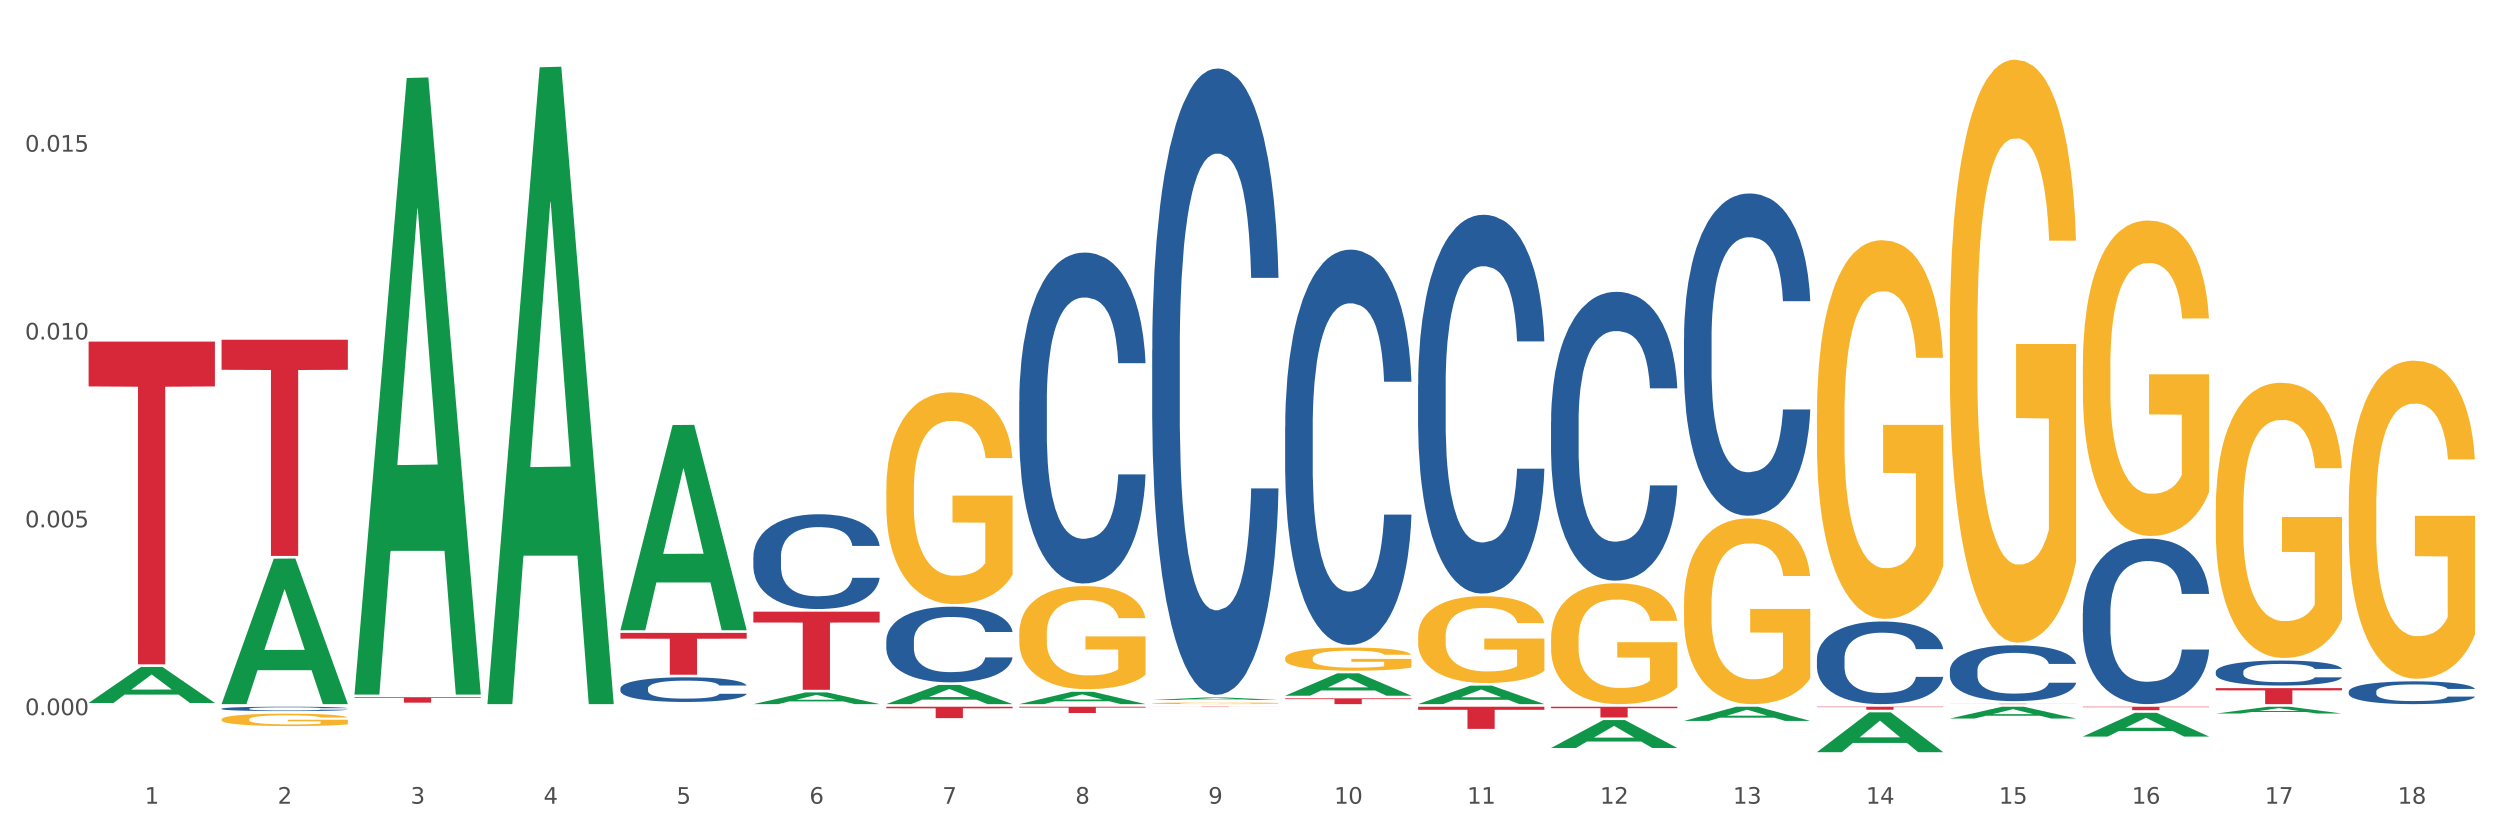 <?xml version="1.0" encoding="utf-8" standalone="no"?>
<!DOCTYPE svg PUBLIC "-//W3C//DTD SVG 1.1//EN"
  "http://www.w3.org/Graphics/SVG/1.1/DTD/svg11.dtd">
<svg xmlns:xlink="http://www.w3.org/1999/xlink" width="1080pt" height="360pt" viewBox="0 0 1080 360" xmlns="http://www.w3.org/2000/svg" version="1.1">
 <rect x="0" y="0" width="1080" height="360" fill="#333333" stroke="none"/>
 <defs>
  <style type="text/css">*{stroke-linejoin: round; stroke-linecap: butt}</style>
 </defs>
 <g id="figure_1">
  <g id="patch_1">
   <path d="M 0 360 
L 1080 360 
L 1080 0 
L 0 0 
z
" style="fill: #ffffff; stroke: #ffffff; stroke-linejoin: miter"/>
  </g>
  <g id="axes_1">
   <g id="matplotlib.axis_1">
    <g id="xtick_1">
     <g id="text_1">
      <!-- 1 -->
      <g style="fill: #4d4d4d" transform="translate(62.51 347.204) scale(0.096 -0.096)">
       <defs>
        <path id="DejaVuSans-31" d="M 794 531 
L 1825 531 
L 1825 4091 
L 703 3866 
L 703 4441 
L 1819 4666 
L 2450 4666 
L 2450 531 
L 3481 531 
L 3481 0 
L 794 0 
L 794 531 
z
" transform="scale(0.016)"/>
       </defs>
       <use xlink:href="#DejaVuSans-31"/>
      </g>
     </g>
    </g>
    <g id="xtick_2">
     <g id="text_2">
      <!-- 2 -->
      <g style="fill: #4d4d4d" transform="translate(119.942 347.204) scale(0.096 -0.096)">
       <defs>
        <path id="DejaVuSans-32" d="M 1228 531 
L 3431 531 
L 3431 0 
L 469 0 
L 469 531 
Q 828 903 1448 1529 
Q 2069 2156 2228 2338 
Q 2531 2678 2651 2914 
Q 2772 3150 2772 3378 
Q 2772 3750 2511 3984 
Q 2250 4219 1831 4219 
Q 1534 4219 1204 4116 
Q 875 4013 500 3803 
L 500 4441 
Q 881 4594 1212 4672 
Q 1544 4750 1819 4750 
Q 2544 4750 2975 4387 
Q 3406 4025 3406 3419 
Q 3406 3131 3298 2873 
Q 3191 2616 2906 2266 
Q 2828 2175 2409 1742 
Q 1991 1309 1228 531 
z
" transform="scale(0.016)"/>
       </defs>
       <use xlink:href="#DejaVuSans-32"/>
      </g>
     </g>
    </g>
    <g id="xtick_3">
     <g id="text_3">
      <!-- 3 -->
      <g style="fill: #4d4d4d" transform="translate(177.375 347.204) scale(0.096 -0.096)">
       <defs>
        <path id="DejaVuSans-33" d="M 2597 2516 
Q 3050 2419 3304 2112 
Q 3559 1806 3559 1356 
Q 3559 666 3084 287 
Q 2609 -91 1734 -91 
Q 1441 -91 1130 -33 
Q 819 25 488 141 
L 488 750 
Q 750 597 1062 519 
Q 1375 441 1716 441 
Q 2309 441 2620 675 
Q 2931 909 2931 1356 
Q 2931 1769 2642 2001 
Q 2353 2234 1838 2234 
L 1294 2234 
L 1294 2753 
L 1863 2753 
Q 2328 2753 2575 2939 
Q 2822 3125 2822 3475 
Q 2822 3834 2567 4026 
Q 2313 4219 1838 4219 
Q 1578 4219 1281 4162 
Q 984 4106 628 3988 
L 628 4550 
Q 988 4650 1302 4700 
Q 1616 4750 1894 4750 
Q 2613 4750 3031 4423 
Q 3450 4097 3450 3541 
Q 3450 3153 3228 2886 
Q 3006 2619 2597 2516 
z
" transform="scale(0.016)"/>
       </defs>
       <use xlink:href="#DejaVuSans-33"/>
      </g>
     </g>
    </g>
    <g id="xtick_4">
     <g id="text_4">
      <!-- 4 -->
      <g style="fill: #4d4d4d" transform="translate(234.808 347.204) scale(0.096 -0.096)">
       <defs>
        <path id="DejaVuSans-34" d="M 2419 4116 
L 825 1625 
L 2419 1625 
L 2419 4116 
z
M 2253 4666 
L 3047 4666 
L 3047 1625 
L 3713 1625 
L 3713 1100 
L 3047 1100 
L 3047 0 
L 2419 0 
L 2419 1100 
L 313 1100 
L 313 1709 
L 2253 4666 
z
" transform="scale(0.016)"/>
       </defs>
       <use xlink:href="#DejaVuSans-34"/>
      </g>
     </g>
    </g>
    <g id="xtick_5">
     <g id="text_5">
      <!-- 5 -->
      <g style="fill: #4d4d4d" transform="translate(292.24 347.204) scale(0.096 -0.096)">
       <defs>
        <path id="DejaVuSans-35" d="M 691 4666 
L 3169 4666 
L 3169 4134 
L 1269 4134 
L 1269 2991 
Q 1406 3038 1543 3061 
Q 1681 3084 1819 3084 
Q 2600 3084 3056 2656 
Q 3513 2228 3513 1497 
Q 3513 744 3044 326 
Q 2575 -91 1722 -91 
Q 1428 -91 1123 -41 
Q 819 9 494 109 
L 494 744 
Q 775 591 1075 516 
Q 1375 441 1709 441 
Q 2250 441 2565 725 
Q 2881 1009 2881 1497 
Q 2881 1984 2565 2268 
Q 2250 2553 1709 2553 
Q 1456 2553 1204 2497 
Q 953 2441 691 2322 
L 691 4666 
z
" transform="scale(0.016)"/>
       </defs>
       <use xlink:href="#DejaVuSans-35"/>
      </g>
     </g>
    </g>
    <g id="xtick_6">
     <g id="text_6">
      <!-- 6 -->
      <g style="fill: #4d4d4d" transform="translate(349.673 347.204) scale(0.096 -0.096)">
       <defs>
        <path id="DejaVuSans-36" d="M 2113 2584 
Q 1688 2584 1439 2293 
Q 1191 2003 1191 1497 
Q 1191 994 1439 701 
Q 1688 409 2113 409 
Q 2538 409 2786 701 
Q 3034 994 3034 1497 
Q 3034 2003 2786 2293 
Q 2538 2584 2113 2584 
z
M 3366 4563 
L 3366 3988 
Q 3128 4100 2886 4159 
Q 2644 4219 2406 4219 
Q 1781 4219 1451 3797 
Q 1122 3375 1075 2522 
Q 1259 2794 1537 2939 
Q 1816 3084 2150 3084 
Q 2853 3084 3261 2657 
Q 3669 2231 3669 1497 
Q 3669 778 3244 343 
Q 2819 -91 2113 -91 
Q 1303 -91 875 529 
Q 447 1150 447 2328 
Q 447 3434 972 4092 
Q 1497 4750 2381 4750 
Q 2619 4750 2861 4703 
Q 3103 4656 3366 4563 
z
" transform="scale(0.016)"/>
       </defs>
       <use xlink:href="#DejaVuSans-36"/>
      </g>
     </g>
    </g>
    <g id="xtick_7">
     <g id="text_7">
      <!-- 7 -->
      <g style="fill: #4d4d4d" transform="translate(407.106 347.204) scale(0.096 -0.096)">
       <defs>
        <path id="DejaVuSans-37" d="M 525 4666 
L 3525 4666 
L 3525 4397 
L 1831 0 
L 1172 0 
L 2766 4134 
L 525 4134 
L 525 4666 
z
" transform="scale(0.016)"/>
       </defs>
       <use xlink:href="#DejaVuSans-37"/>
      </g>
     </g>
    </g>
    <g id="xtick_8">
     <g id="text_8">
      <!-- 8 -->
      <g style="fill: #4d4d4d" transform="translate(464.538 347.204) scale(0.096 -0.096)">
       <defs>
        <path id="DejaVuSans-38" d="M 2034 2216 
Q 1584 2216 1326 1975 
Q 1069 1734 1069 1313 
Q 1069 891 1326 650 
Q 1584 409 2034 409 
Q 2484 409 2743 651 
Q 3003 894 3003 1313 
Q 3003 1734 2745 1975 
Q 2488 2216 2034 2216 
z
M 1403 2484 
Q 997 2584 770 2862 
Q 544 3141 544 3541 
Q 544 4100 942 4425 
Q 1341 4750 2034 4750 
Q 2731 4750 3128 4425 
Q 3525 4100 3525 3541 
Q 3525 3141 3298 2862 
Q 3072 2584 2669 2484 
Q 3125 2378 3379 2068 
Q 3634 1759 3634 1313 
Q 3634 634 3220 271 
Q 2806 -91 2034 -91 
Q 1263 -91 848 271 
Q 434 634 434 1313 
Q 434 1759 690 2068 
Q 947 2378 1403 2484 
z
M 1172 3481 
Q 1172 3119 1398 2916 
Q 1625 2713 2034 2713 
Q 2441 2713 2670 2916 
Q 2900 3119 2900 3481 
Q 2900 3844 2670 4047 
Q 2441 4250 2034 4250 
Q 1625 4250 1398 4047 
Q 1172 3844 1172 3481 
z
" transform="scale(0.016)"/>
       </defs>
       <use xlink:href="#DejaVuSans-38"/>
      </g>
     </g>
    </g>
    <g id="xtick_9">
     <g id="text_9">
      <!-- 9 -->
      <g style="fill: #4d4d4d" transform="translate(521.971 347.204) scale(0.096 -0.096)">
       <defs>
        <path id="DejaVuSans-39" d="M 703 97 
L 703 672 
Q 941 559 1184 500 
Q 1428 441 1663 441 
Q 2288 441 2617 861 
Q 2947 1281 2994 2138 
Q 2813 1869 2534 1725 
Q 2256 1581 1919 1581 
Q 1219 1581 811 2004 
Q 403 2428 403 3163 
Q 403 3881 828 4315 
Q 1253 4750 1959 4750 
Q 2769 4750 3195 4129 
Q 3622 3509 3622 2328 
Q 3622 1225 3098 567 
Q 2575 -91 1691 -91 
Q 1453 -91 1209 -44 
Q 966 3 703 97 
z
M 1959 2075 
Q 2384 2075 2632 2365 
Q 2881 2656 2881 3163 
Q 2881 3666 2632 3958 
Q 2384 4250 1959 4250 
Q 1534 4250 1286 3958 
Q 1038 3666 1038 3163 
Q 1038 2656 1286 2365 
Q 1534 2075 1959 2075 
z
" transform="scale(0.016)"/>
       </defs>
       <use xlink:href="#DejaVuSans-39"/>
      </g>
     </g>
    </g>
    <g id="xtick_10">
     <g id="text_10">
      <!-- 10 -->
      <g style="fill: #4d4d4d" transform="translate(576.35 347.204) scale(0.096 -0.096)">
       <defs>
        <path id="DejaVuSans-30" d="M 2034 4250 
Q 1547 4250 1301 3770 
Q 1056 3291 1056 2328 
Q 1056 1369 1301 889 
Q 1547 409 2034 409 
Q 2525 409 2770 889 
Q 3016 1369 3016 2328 
Q 3016 3291 2770 3770 
Q 2525 4250 2034 4250 
z
M 2034 4750 
Q 2819 4750 3233 4129 
Q 3647 3509 3647 2328 
Q 3647 1150 3233 529 
Q 2819 -91 2034 -91 
Q 1250 -91 836 529 
Q 422 1150 422 2328 
Q 422 3509 836 4129 
Q 1250 4750 2034 4750 
z
" transform="scale(0.016)"/>
       </defs>
       <use xlink:href="#DejaVuSans-31"/>
       <use xlink:href="#DejaVuSans-30" transform="translate(63.623 0)"/>
      </g>
     </g>
    </g>
    <g id="xtick_11">
     <g id="text_11">
      <!-- 11 -->
      <g style="fill: #4d4d4d" transform="translate(633.783 347.204) scale(0.096 -0.096)">
       <use xlink:href="#DejaVuSans-31"/>
       <use xlink:href="#DejaVuSans-31" transform="translate(63.623 0)"/>
      </g>
     </g>
    </g>
    <g id="xtick_12">
     <g id="text_12">
      <!-- 12 -->
      <g style="fill: #4d4d4d" transform="translate(691.215 347.204) scale(0.096 -0.096)">
       <use xlink:href="#DejaVuSans-31"/>
       <use xlink:href="#DejaVuSans-32" transform="translate(63.623 0)"/>
      </g>
     </g>
    </g>
    <g id="xtick_13">
     <g id="text_13">
      <!-- 13 -->
      <g style="fill: #4d4d4d" transform="translate(748.648 347.204) scale(0.096 -0.096)">
       <use xlink:href="#DejaVuSans-31"/>
       <use xlink:href="#DejaVuSans-33" transform="translate(63.623 0)"/>
      </g>
     </g>
    </g>
    <g id="xtick_14">
     <g id="text_14">
      <!-- 14 -->
      <g style="fill: #4d4d4d" transform="translate(806.081 347.204) scale(0.096 -0.096)">
       <use xlink:href="#DejaVuSans-31"/>
       <use xlink:href="#DejaVuSans-34" transform="translate(63.623 0)"/>
      </g>
     </g>
    </g>
    <g id="xtick_15">
     <g id="text_15">
      <!-- 15 -->
      <g style="fill: #4d4d4d" transform="translate(863.513 347.204) scale(0.096 -0.096)">
       <use xlink:href="#DejaVuSans-31"/>
       <use xlink:href="#DejaVuSans-35" transform="translate(63.623 0)"/>
      </g>
     </g>
    </g>
    <g id="xtick_16">
     <g id="text_16">
      <!-- 16 -->
      <g style="fill: #4d4d4d" transform="translate(920.946 347.204) scale(0.096 -0.096)">
       <use xlink:href="#DejaVuSans-31"/>
       <use xlink:href="#DejaVuSans-36" transform="translate(63.623 0)"/>
      </g>
     </g>
    </g>
    <g id="xtick_17">
     <g id="text_17">
      <!-- 17 -->
      <g style="fill: #4d4d4d" transform="translate(978.379 347.204) scale(0.096 -0.096)">
       <use xlink:href="#DejaVuSans-31"/>
       <use xlink:href="#DejaVuSans-37" transform="translate(63.623 0)"/>
      </g>
     </g>
    </g>
    <g id="xtick_18">
     <g id="text_18">
      <!-- 18 -->
      <g style="fill: #4d4d4d" transform="translate(1035.811 347.204) scale(0.096 -0.096)">
       <use xlink:href="#DejaVuSans-31"/>
       <use xlink:href="#DejaVuSans-38" transform="translate(63.623 0)"/>
      </g>
     </g>
    </g>
    <g id="xtick_19"/>
    <g id="xtick_20"/>
    <g id="xtick_21"/>
    <g id="xtick_22"/>
    <g id="xtick_23"/>
    <g id="xtick_24"/>
    <g id="xtick_25"/>
    <g id="xtick_26"/>
    <g id="xtick_27"/>
    <g id="xtick_28"/>
    <g id="xtick_29"/>
    <g id="xtick_30"/>
    <g id="xtick_31"/>
    <g id="xtick_32"/>
    <g id="xtick_33"/>
    <g id="xtick_34"/>
    <g id="xtick_35"/>
   </g>
   <g id="matplotlib.axis_2">
    <g id="ytick_1">
     <g id="text_19">
      <!-- 0.000 -->
      <g style="fill: #4d4d4d" transform="translate(10.8 308.945) scale(0.096 -0.096)">
       <defs>
        <path id="DejaVuSans-2e" d="M 684 794 
L 1344 794 
L 1344 0 
L 684 0 
L 684 794 
z
" transform="scale(0.016)"/>
       </defs>
       <use xlink:href="#DejaVuSans-30"/>
       <use xlink:href="#DejaVuSans-2e" transform="translate(63.623 0)"/>
       <use xlink:href="#DejaVuSans-30" transform="translate(95.41 0)"/>
       <use xlink:href="#DejaVuSans-30" transform="translate(159.033 0)"/>
       <use xlink:href="#DejaVuSans-30" transform="translate(222.656 0)"/>
      </g>
     </g>
    </g>
    <g id="ytick_2">
     <g id="text_20">
      <!-- 0.005 -->
      <g style="fill: #4d4d4d" transform="translate(10.8 227.805) scale(0.096 -0.096)">
       <use xlink:href="#DejaVuSans-30"/>
       <use xlink:href="#DejaVuSans-2e" transform="translate(63.623 0)"/>
       <use xlink:href="#DejaVuSans-30" transform="translate(95.41 0)"/>
       <use xlink:href="#DejaVuSans-30" transform="translate(159.033 0)"/>
       <use xlink:href="#DejaVuSans-35" transform="translate(222.656 0)"/>
      </g>
     </g>
    </g>
    <g id="ytick_3">
     <g id="text_21">
      <!-- 0.010 -->
      <g style="fill: #4d4d4d" transform="translate(10.8 146.664) scale(0.096 -0.096)">
       <use xlink:href="#DejaVuSans-30"/>
       <use xlink:href="#DejaVuSans-2e" transform="translate(63.623 0)"/>
       <use xlink:href="#DejaVuSans-30" transform="translate(95.41 0)"/>
       <use xlink:href="#DejaVuSans-31" transform="translate(159.033 0)"/>
       <use xlink:href="#DejaVuSans-30" transform="translate(222.656 0)"/>
      </g>
     </g>
    </g>
    <g id="ytick_4">
     <g id="text_22">
      <!-- 0.015 -->
      <g style="fill: #4d4d4d" transform="translate(10.8 65.524) scale(0.096 -0.096)">
       <use xlink:href="#DejaVuSans-30"/>
       <use xlink:href="#DejaVuSans-2e" transform="translate(63.623 0)"/>
       <use xlink:href="#DejaVuSans-30" transform="translate(95.41 0)"/>
       <use xlink:href="#DejaVuSans-31" transform="translate(159.033 0)"/>
       <use xlink:href="#DejaVuSans-35" transform="translate(222.656 0)"/>
      </g>
     </g>
    </g>
    <g id="ytick_5"/>
    <g id="ytick_6"/>
    <g id="ytick_7"/>
    <g id="ytick_8"/>
   </g>
   <g id="PolyCollection_1">
    <path d="M 38.283 303.661 
L 38.339 303.646 
L 60.839 288.135 
L 70.176 288.121 
L 92.844 303.69 
L 82.044 303.69 
L 77.151 300.065 
L 53.92 300.065 
L 53.751 300.123 
L 49.026 303.69 
L 38.283 303.69 
L 38.283 303.661 
L 56.845 297.901 
L 74.226 297.886 
L 65.62 291.439 
L 65.507 291.41 
L 65.395 291.454 
L 56.789 297.886 
L 56.845 297.901 
L 38.283 303.661 
z
" clip-path="url(#p192bad03a5)" style="fill: #109648"/>
    <path d="M 440.312 173.341 
L 440.376 173.211 
L 440.376 169.555 
L 440.57 164.593 
L 441.279 155.453 
L 442.182 148.533 
L 443.73 140.437 
L 444.568 137.042 
L 445.665 133.256 
L 447.922 127.119 
L 450.502 121.896 
L 452.308 119.023 
L 453.662 117.195 
L 456.693 113.931 
L 458.434 112.495 
L 460.24 111.319 
L 461.788 110.536 
L 464.368 109.622 
L 466.432 109.23 
L 468.818 109.1 
L 470.817 109.23 
L 473.461 109.752 
L 477.331 111.319 
L 478.814 112.233 
L 480.814 113.8 
L 482.877 115.889 
L 484.554 117.979 
L 486.489 120.982 
L 488.488 124.899 
L 490.423 129.861 
L 491.777 134.431 
L 492.874 139.262 
L 493.841 145.138 
L 494.551 151.536 
L 494.873 156.889 
L 483.071 156.889 
L 482.748 152.058 
L 482.103 146.835 
L 481.458 143.31 
L 480.749 140.437 
L 479.653 137.173 
L 478.685 135.084 
L 477.073 132.603 
L 475.59 131.036 
L 474.364 130.122 
L 472.881 129.338 
L 469.721 128.555 
L 467.463 128.555 
L 466.045 128.816 
L 464.303 129.469 
L 462.82 130.383 
L 461.079 131.95 
L 459.724 133.647 
L 458.37 135.867 
L 457.596 137.434 
L 456.435 140.307 
L 455.661 142.657 
L 454.629 146.705 
L 454.049 149.577 
L 453.017 157.02 
L 452.566 162.504 
L 452.372 166.291 
L 452.243 170.469 
L 452.243 190.838 
L 452.63 199.978 
L 452.953 203.896 
L 453.468 208.335 
L 454.436 214.08 
L 455.855 219.695 
L 457.338 223.743 
L 458.563 226.224 
L 459.724 228.052 
L 460.885 229.488 
L 462.304 230.794 
L 463.465 231.577 
L 465.206 232.36 
L 467.27 232.752 
L 468.882 232.752 
L 472.171 232.099 
L 473.655 231.446 
L 475.074 230.532 
L 476.621 229.096 
L 477.847 227.529 
L 478.556 226.354 
L 479.717 223.873 
L 480.62 221.262 
L 481.394 218.259 
L 481.91 215.647 
L 482.49 211.73 
L 482.942 207.29 
L 483.071 204.94 
L 494.873 204.94 
L 494.615 209.641 
L 494.164 214.211 
L 493.261 220.348 
L 492.551 223.873 
L 491.455 228.182 
L 490.294 231.838 
L 488.682 235.886 
L 487.198 238.889 
L 485.65 241.501 
L 483.974 243.851 
L 480.942 247.115 
L 479.846 248.029 
L 477.524 249.596 
L 475.719 250.51 
L 473.074 251.424 
L 470.366 251.946 
L 467.528 252.077 
L 465.013 251.816 
L 462.24 251.032 
L 460.498 250.249 
L 458.563 249.074 
L 456.306 247.246 
L 454.178 245.026 
L 452.179 242.415 
L 450.308 239.411 
L 448.567 236.016 
L 446.31 230.402 
L 444.633 224.918 
L 443.408 219.825 
L 442.569 215.517 
L 441.731 210.032 
L 441.279 206.246 
L 440.57 197.106 
L 440.312 188.619 
L 440.312 173.341 
z
" clip-path="url(#p192bad03a5)" style="fill: #255c99"/>
    <path d="M 382.879 276.775 
L 382.944 276.745 
L 382.944 275.91 
L 383.137 274.775 
L 383.847 272.686 
L 384.75 271.104 
L 386.297 269.253 
L 387.136 268.477 
L 388.232 267.612 
L 390.489 266.209 
L 393.069 265.015 
L 394.875 264.358 
L 396.229 263.941 
L 399.26 263.194 
L 401.002 262.866 
L 402.808 262.597 
L 404.355 262.418 
L 406.935 262.209 
L 408.999 262.12 
L 411.385 262.09 
L 413.384 262.12 
L 416.029 262.239 
L 419.898 262.597 
L 421.382 262.806 
L 423.381 263.164 
L 425.445 263.642 
L 427.121 264.12 
L 429.056 264.806 
L 431.055 265.702 
L 432.99 266.836 
L 434.345 267.88 
L 435.441 268.985 
L 436.408 270.328 
L 437.118 271.791 
L 437.44 273.014 
L 425.638 273.014 
L 425.316 271.91 
L 424.671 270.716 
L 424.026 269.91 
L 423.316 269.253 
L 422.22 268.507 
L 421.253 268.03 
L 419.64 267.463 
L 418.157 267.104 
L 416.932 266.895 
L 415.448 266.716 
L 412.288 266.537 
L 410.031 266.537 
L 408.612 266.597 
L 406.871 266.746 
L 405.387 266.955 
L 403.646 267.313 
L 402.292 267.701 
L 400.937 268.209 
L 400.163 268.567 
L 399.002 269.224 
L 398.229 269.761 
L 397.197 270.686 
L 396.616 271.343 
L 395.584 273.044 
L 395.133 274.298 
L 394.939 275.163 
L 394.81 276.118 
L 394.81 280.775 
L 395.197 282.864 
L 395.52 283.76 
L 396.036 284.774 
L 397.003 286.088 
L 398.422 287.371 
L 399.905 288.296 
L 401.131 288.863 
L 402.292 289.281 
L 403.452 289.61 
L 404.871 289.908 
L 406.032 290.087 
L 407.774 290.266 
L 409.837 290.356 
L 411.45 290.356 
L 414.739 290.207 
L 416.222 290.057 
L 417.641 289.848 
L 419.189 289.52 
L 420.414 289.162 
L 421.124 288.893 
L 422.284 288.326 
L 423.187 287.729 
L 423.961 287.043 
L 424.477 286.446 
L 425.058 285.55 
L 425.509 284.536 
L 425.638 283.998 
L 437.44 283.998 
L 437.182 285.073 
L 436.731 286.117 
L 435.828 287.52 
L 435.119 288.326 
L 434.022 289.311 
L 432.861 290.147 
L 431.249 291.072 
L 429.766 291.759 
L 428.218 292.356 
L 426.541 292.893 
L 423.51 293.639 
L 422.413 293.848 
L 420.092 294.206 
L 418.286 294.415 
L 415.642 294.624 
L 412.933 294.744 
L 410.095 294.773 
L 407.58 294.714 
L 404.807 294.535 
L 403.066 294.355 
L 401.131 294.087 
L 398.873 293.669 
L 396.745 293.162 
L 394.746 292.565 
L 392.876 291.878 
L 391.134 291.102 
L 388.877 289.819 
L 387.2 288.565 
L 385.975 287.401 
L 385.136 286.416 
L 384.298 285.162 
L 383.847 284.297 
L 383.137 282.207 
L 382.879 280.267 
L 382.879 276.775 
z
" clip-path="url(#p192bad03a5)" style="fill: #255c99"/>
    <path d="M 325.447 240.552 
L 325.511 240.514 
L 325.511 239.467 
L 325.704 238.045 
L 326.414 235.427 
L 327.317 233.444 
L 328.865 231.125 
L 329.703 230.152 
L 330.799 229.067 
L 333.057 227.309 
L 335.636 225.813 
L 337.442 224.99 
L 338.797 224.466 
L 341.828 223.531 
L 343.569 223.119 
L 345.375 222.783 
L 346.923 222.558 
L 349.502 222.296 
L 351.566 222.184 
L 353.952 222.147 
L 355.952 222.184 
L 358.596 222.334 
L 362.465 222.783 
L 363.949 223.044 
L 365.948 223.493 
L 368.012 224.092 
L 369.689 224.69 
L 371.623 225.551 
L 373.623 226.673 
L 375.558 228.095 
L 376.912 229.404 
L 378.008 230.788 
L 378.976 232.472 
L 379.685 234.305 
L 380.008 235.838 
L 368.205 235.838 
L 367.883 234.454 
L 367.238 232.958 
L 366.593 231.948 
L 365.884 231.125 
L 364.787 230.19 
L 363.82 229.591 
L 362.208 228.88 
L 360.724 228.431 
L 359.499 228.169 
L 358.015 227.945 
L 354.855 227.721 
L 352.598 227.721 
L 351.179 227.795 
L 349.438 227.982 
L 347.955 228.244 
L 346.213 228.693 
L 344.859 229.18 
L 343.505 229.815 
L 342.731 230.264 
L 341.57 231.087 
L 340.796 231.761 
L 339.764 232.92 
L 339.184 233.743 
L 338.152 235.876 
L 337.7 237.447 
L 337.507 238.532 
L 337.378 239.729 
L 337.378 245.565 
L 337.765 248.183 
L 338.087 249.306 
L 338.603 250.578 
L 339.57 252.224 
L 340.989 253.832 
L 342.473 254.992 
L 343.698 255.703 
L 344.859 256.226 
L 346.02 256.638 
L 347.439 257.012 
L 348.599 257.236 
L 350.341 257.461 
L 352.405 257.573 
L 354.017 257.573 
L 357.306 257.386 
L 358.789 257.199 
L 360.208 256.937 
L 361.756 256.526 
L 362.981 256.077 
L 363.691 255.74 
L 364.852 255.029 
L 365.755 254.281 
L 366.529 253.421 
L 367.044 252.672 
L 367.625 251.55 
L 368.076 250.278 
L 368.205 249.605 
L 380.008 249.605 
L 379.75 250.952 
L 379.298 252.261 
L 378.395 254.019 
L 377.686 255.029 
L 376.589 256.264 
L 375.429 257.311 
L 373.816 258.471 
L 372.333 259.331 
L 370.785 260.079 
L 369.108 260.753 
L 366.077 261.688 
L 364.981 261.95 
L 362.659 262.399 
L 360.853 262.661 
L 358.209 262.923 
L 355.5 263.072 
L 352.663 263.11 
L 350.147 263.035 
L 347.374 262.81 
L 345.633 262.586 
L 343.698 262.249 
L 341.441 261.726 
L 339.313 261.09 
L 337.313 260.341 
L 335.443 259.481 
L 333.702 258.508 
L 331.444 256.9 
L 329.768 255.329 
L 328.542 253.87 
L 327.704 252.635 
L 326.865 251.064 
L 326.414 249.979 
L 325.704 247.36 
L 325.447 244.929 
L 325.447 240.552 
z
" clip-path="url(#p192bad03a5)" style="fill: #255c99"/>
    <path d="M 268.014 297.379 
L 268.078 297.369 
L 268.078 297.097 
L 268.272 296.727 
L 268.981 296.047 
L 269.884 295.532 
L 271.432 294.929 
L 272.27 294.676 
L 273.367 294.394 
L 275.624 293.937 
L 278.204 293.549 
L 280.01 293.335 
L 281.364 293.199 
L 284.395 292.956 
L 286.136 292.849 
L 287.942 292.761 
L 289.49 292.703 
L 292.07 292.635 
L 294.133 292.606 
L 296.52 292.596 
L 298.519 292.606 
L 301.163 292.645 
L 305.033 292.761 
L 306.516 292.829 
L 308.515 292.946 
L 310.579 293.101 
L 312.256 293.257 
L 314.191 293.481 
L 316.19 293.772 
L 318.125 294.142 
L 319.479 294.482 
L 320.576 294.842 
L 321.543 295.279 
L 322.252 295.755 
L 322.575 296.154 
L 310.773 296.154 
L 310.45 295.794 
L 309.805 295.405 
L 309.16 295.143 
L 308.451 294.929 
L 307.355 294.686 
L 306.387 294.53 
L 304.775 294.346 
L 303.291 294.229 
L 302.066 294.161 
L 300.583 294.103 
L 297.423 294.044 
L 295.165 294.044 
L 293.747 294.064 
L 292.005 294.112 
L 290.522 294.18 
L 288.781 294.297 
L 287.426 294.424 
L 286.072 294.589 
L 285.298 294.705 
L 284.137 294.919 
L 283.363 295.094 
L 282.331 295.396 
L 281.751 295.609 
L 280.719 296.164 
L 280.267 296.572 
L 280.074 296.854 
L 279.945 297.165 
L 279.945 298.681 
L 280.332 299.362 
L 280.654 299.653 
L 281.17 299.984 
L 282.138 300.412 
L 283.557 300.83 
L 285.04 301.131 
L 286.265 301.316 
L 287.426 301.452 
L 288.587 301.559 
L 290.006 301.656 
L 291.167 301.714 
L 292.908 301.773 
L 294.972 301.802 
L 296.584 301.802 
L 299.873 301.753 
L 301.357 301.705 
L 302.776 301.637 
L 304.323 301.53 
L 305.549 301.413 
L 306.258 301.325 
L 307.419 301.141 
L 308.322 300.946 
L 309.096 300.723 
L 309.612 300.528 
L 310.192 300.237 
L 310.644 299.906 
L 310.773 299.731 
L 322.575 299.731 
L 322.317 300.081 
L 321.865 300.421 
L 320.963 300.878 
L 320.253 301.141 
L 319.157 301.462 
L 317.996 301.734 
L 316.384 302.035 
L 314.9 302.259 
L 313.352 302.453 
L 311.676 302.628 
L 308.644 302.871 
L 307.548 302.939 
L 305.226 303.056 
L 303.42 303.124 
L 300.776 303.192 
L 298.068 303.231 
L 295.23 303.241 
L 292.715 303.221 
L 289.941 303.163 
L 288.2 303.104 
L 286.265 303.017 
L 284.008 302.881 
L 281.88 302.716 
L 279.881 302.521 
L 278.01 302.298 
L 276.269 302.045 
L 274.012 301.627 
L 272.335 301.219 
L 271.109 300.839 
L 270.271 300.519 
L 269.433 300.11 
L 268.981 299.828 
L 268.272 299.148 
L 268.014 298.516 
L 268.014 297.379 
z
" clip-path="url(#p192bad03a5)" style="fill: #255c99"/>
    <path d="M 95.716 306.148 
L 95.78 306.147 
L 95.78 306.098 
L 95.974 306.032 
L 96.683 305.911 
L 97.586 305.82 
L 99.134 305.713 
L 99.972 305.668 
L 101.069 305.617 
L 103.326 305.536 
L 105.906 305.467 
L 107.711 305.429 
L 109.066 305.405 
L 112.097 305.362 
L 113.838 305.343 
L 115.644 305.327 
L 117.192 305.317 
L 119.772 305.305 
L 121.835 305.299 
L 124.222 305.298 
L 126.221 305.299 
L 128.865 305.306 
L 132.735 305.327 
L 134.218 305.339 
L 136.217 305.36 
L 138.281 305.388 
L 139.958 305.415 
L 141.893 305.455 
L 143.892 305.507 
L 145.827 305.573 
L 147.181 305.633 
L 148.277 305.697 
L 149.245 305.775 
L 149.954 305.86 
L 150.277 305.93 
L 138.475 305.93 
L 138.152 305.866 
L 137.507 305.797 
L 136.862 305.751 
L 136.153 305.713 
L 135.056 305.669 
L 134.089 305.642 
L 132.477 305.609 
L 130.993 305.588 
L 129.768 305.576 
L 128.285 305.566 
L 125.125 305.555 
L 122.867 305.555 
L 121.448 305.559 
L 119.707 305.567 
L 118.224 305.579 
L 116.482 305.6 
L 115.128 305.623 
L 113.774 305.652 
L 113 305.673 
L 111.839 305.711 
L 111.065 305.742 
L 110.033 305.796 
L 109.453 305.834 
L 108.421 305.932 
L 107.969 306.005 
L 107.776 306.055 
L 107.647 306.11 
L 107.647 306.38 
L 108.034 306.501 
L 108.356 306.553 
L 108.872 306.612 
L 109.84 306.688 
L 111.259 306.762 
L 112.742 306.816 
L 113.967 306.849 
L 115.128 306.873 
L 116.289 306.892 
L 117.708 306.909 
L 118.869 306.919 
L 120.61 306.93 
L 122.674 306.935 
L 124.286 306.935 
L 127.575 306.926 
L 129.059 306.918 
L 130.477 306.906 
L 132.025 306.887 
L 133.251 306.866 
L 133.96 306.85 
L 135.121 306.817 
L 136.024 306.783 
L 136.798 306.743 
L 137.314 306.709 
L 137.894 306.657 
L 138.346 306.598 
L 138.475 306.567 
L 150.277 306.567 
L 150.019 306.629 
L 149.567 306.689 
L 148.664 306.771 
L 147.955 306.817 
L 146.859 306.874 
L 145.698 306.923 
L 144.085 306.977 
L 142.602 307.016 
L 141.054 307.051 
L 139.377 307.082 
L 136.346 307.125 
L 135.25 307.137 
L 132.928 307.158 
L 131.122 307.17 
L 128.478 307.182 
L 125.769 307.189 
L 122.932 307.191 
L 120.417 307.187 
L 117.643 307.177 
L 115.902 307.167 
L 113.967 307.151 
L 111.71 307.127 
L 109.582 307.098 
L 107.582 307.063 
L 105.712 307.023 
L 103.971 306.978 
L 101.714 306.904 
L 100.037 306.831 
L 98.811 306.764 
L 97.973 306.707 
L 97.135 306.634 
L 96.683 306.584 
L 95.974 306.463 
L 95.716 306.351 
L 95.716 306.148 
z
" clip-path="url(#p192bad03a5)" style="fill: #255c99"/>
    <path d="M 38.283 147.56 
L 92.844 147.56 
L 92.844 166.938 
L 71.382 167.069 
L 71.382 287.003 
L 59.616 287.003 
L 59.616 167.069 
L 38.283 166.938 
L 38.283 147.691 
L 38.283 147.56 
z
" clip-path="url(#p192bad03a5)" style="fill: #d62839"/>
    <path d="M 95.716 146.778 
L 150.277 146.778 
L 150.277 159.756 
L 128.814 159.843 
L 128.814 240.162 
L 117.049 240.162 
L 117.049 159.843 
L 95.716 159.756 
L 95.716 146.866 
L 95.716 146.778 
z
" clip-path="url(#p192bad03a5)" style="fill: #d62839"/>
    <path d="M 153.148 301.176 
L 207.709 301.176 
L 207.709 301.505 
L 186.247 301.507 
L 186.247 303.543 
L 174.482 303.543 
L 174.482 301.507 
L 153.148 301.505 
L 153.148 301.179 
L 153.148 301.176 
z
" clip-path="url(#p192bad03a5)" style="fill: #d62839"/>
    <path d="M 497.745 151.176 
L 497.809 150.929 
L 497.809 144.01 
L 498.003 134.618 
L 498.712 117.319 
L 499.615 104.221 
L 501.163 88.899 
L 502.001 82.473 
L 503.098 75.307 
L 505.355 63.691 
L 507.935 53.806 
L 509.74 48.369 
L 511.095 44.909 
L 514.126 38.731 
L 515.867 36.012 
L 517.673 33.788 
L 519.221 32.305 
L 521.801 30.575 
L 523.864 29.834 
L 526.251 29.587 
L 528.25 29.834 
L 530.894 30.823 
L 534.764 33.788 
L 536.247 35.518 
L 538.246 38.484 
L 540.31 42.438 
L 541.987 46.392 
L 543.922 52.076 
L 545.921 59.49 
L 547.856 68.881 
L 549.21 77.531 
L 550.306 86.675 
L 551.274 97.796 
L 551.983 109.905 
L 552.306 120.038 
L 540.503 120.038 
L 540.181 110.894 
L 539.536 101.008 
L 538.891 94.336 
L 538.182 88.899 
L 537.085 82.721 
L 536.118 78.766 
L 534.506 74.071 
L 533.022 71.105 
L 531.797 69.375 
L 530.314 67.893 
L 527.153 66.41 
L 524.896 66.41 
L 523.477 66.904 
L 521.736 68.14 
L 520.253 69.87 
L 518.511 72.835 
L 517.157 76.048 
L 515.803 80.249 
L 515.029 83.215 
L 513.868 88.652 
L 513.094 93.1 
L 512.062 100.761 
L 511.482 106.198 
L 510.45 120.285 
L 509.998 130.664 
L 509.805 137.831 
L 509.676 145.739 
L 509.676 184.292 
L 510.063 201.592 
L 510.385 209.006 
L 510.901 217.408 
L 511.869 228.282 
L 513.287 238.909 
L 514.771 246.57 
L 515.996 251.265 
L 517.157 254.725 
L 518.318 257.444 
L 519.737 259.915 
L 520.898 261.398 
L 522.639 262.881 
L 524.703 263.622 
L 526.315 263.622 
L 529.604 262.386 
L 531.087 261.151 
L 532.506 259.421 
L 534.054 256.702 
L 535.28 253.737 
L 535.989 251.512 
L 537.15 246.817 
L 538.053 241.874 
L 538.827 236.19 
L 539.343 231.247 
L 539.923 223.833 
L 540.374 215.431 
L 540.503 210.983 
L 552.306 210.983 
L 552.048 219.879 
L 551.596 228.529 
L 550.693 240.144 
L 549.984 246.817 
L 548.888 254.972 
L 547.727 261.892 
L 546.114 269.553 
L 544.631 275.237 
L 543.083 280.18 
L 541.406 284.628 
L 538.375 290.807 
L 537.279 292.536 
L 534.957 295.502 
L 533.151 297.232 
L 530.507 298.962 
L 527.798 299.95 
L 524.961 300.198 
L 522.445 299.703 
L 519.672 298.221 
L 517.931 296.738 
L 515.996 294.514 
L 513.739 291.054 
L 511.611 286.852 
L 509.611 281.91 
L 507.741 276.226 
L 506 269.8 
L 503.742 259.174 
L 502.066 248.794 
L 500.84 239.156 
L 500.002 231 
L 499.163 220.621 
L 498.712 213.454 
L 498.003 196.155 
L 497.745 180.091 
L 497.745 151.176 
z
" clip-path="url(#p192bad03a5)" style="fill: #255c99"/>
    <path d="M 268.014 273.397 
L 322.575 273.397 
L 322.575 275.909 
L 301.112 275.926 
L 301.112 291.478 
L 289.347 291.478 
L 289.347 275.926 
L 268.014 275.909 
L 268.014 273.414 
L 268.014 273.397 
z
" clip-path="url(#p192bad03a5)" style="fill: #d62839"/>
    <path d="M 382.879 305.298 
L 437.44 305.298 
L 437.44 305.985 
L 415.978 305.989 
L 415.978 310.242 
L 404.212 310.242 
L 404.212 305.989 
L 382.879 305.985 
L 382.879 305.302 
L 382.879 305.298 
z
" clip-path="url(#p192bad03a5)" style="fill: #d62839"/>
    <path d="M 440.312 305.298 
L 494.873 305.298 
L 494.873 305.674 
L 473.411 305.677 
L 473.411 308.008 
L 461.645 308.008 
L 461.645 305.677 
L 440.312 305.674 
L 440.312 305.3 
L 440.312 305.298 
z
" clip-path="url(#p192bad03a5)" style="fill: #d62839"/>
    <path d="M 497.745 305.298 
L 552.306 305.298 
L 552.306 305.319 
L 530.843 305.319 
L 530.843 305.448 
L 519.078 305.448 
L 519.078 305.319 
L 497.745 305.319 
L 497.745 305.298 
L 497.745 305.298 
z
" clip-path="url(#p192bad03a5)" style="fill: #d62839"/>
    <path d="M 555.177 301.667 
L 609.738 301.667 
L 609.738 302.016 
L 588.276 302.018 
L 588.276 304.179 
L 576.51 304.179 
L 576.51 302.018 
L 555.177 302.016 
L 555.177 301.669 
L 555.177 301.667 
z
" clip-path="url(#p192bad03a5)" style="fill: #d62839"/>
    <path d="M 612.61 305.298 
L 667.171 305.298 
L 667.171 306.627 
L 645.709 306.636 
L 645.709 314.863 
L 633.943 314.863 
L 633.943 306.636 
L 612.61 306.627 
L 612.61 305.307 
L 612.61 305.298 
z
" clip-path="url(#p192bad03a5)" style="fill: #d62839"/>
    <path d="M 670.043 305.298 
L 724.604 305.298 
L 724.604 305.943 
L 703.141 305.947 
L 703.141 309.942 
L 691.376 309.942 
L 691.376 305.947 
L 670.043 305.943 
L 670.043 305.302 
L 670.043 305.298 
z
" clip-path="url(#p192bad03a5)" style="fill: #d62839"/>
    <path d="M 784.908 305.298 
L 839.469 305.298 
L 839.469 305.479 
L 818.007 305.48 
L 818.007 306.601 
L 806.241 306.601 
L 806.241 305.48 
L 784.908 305.479 
L 784.908 305.299 
L 784.908 305.298 
z
" clip-path="url(#p192bad03a5)" style="fill: #d62839"/>
    <path d="M 38.283 305.309 
L 38.347 305.309 
L 38.347 305.308 
L 38.476 305.308 
L 39.12 305.306 
L 40.087 305.304 
L 40.795 305.304 
L 41.504 305.303 
L 42.341 305.303 
L 43.372 305.302 
L 45.24 305.301 
L 46.4 305.3 
L 47.817 305.3 
L 50.393 305.299 
L 52.261 305.299 
L 54.194 305.298 
L 57.35 305.298 
L 59.412 305.298 
L 61.602 305.298 
L 64.243 305.298 
L 66.24 305.298 
L 70.62 305.298 
L 74.356 305.298 
L 76.16 305.298 
L 78.479 305.298 
L 79.703 305.299 
L 81.7 305.299 
L 83.761 305.299 
L 85.178 305.3 
L 87.304 305.301 
L 88.915 305.301 
L 90.396 305.302 
L 91.169 305.303 
L 91.749 305.304 
L 92.264 305.304 
L 92.78 305.305 
L 81.185 305.305 
L 80.734 305.305 
L 80.025 305.304 
L 78.994 305.303 
L 78.093 305.303 
L 76.547 305.302 
L 75.129 305.302 
L 73.648 305.301 
L 71.844 305.301 
L 70.427 305.301 
L 68.43 305.301 
L 64.501 305.301 
L 61.86 305.301 
L 60.056 305.301 
L 58.896 305.302 
L 57.866 305.302 
L 56.706 305.302 
L 55.353 305.303 
L 54.387 305.303 
L 53.421 305.304 
L 52.648 305.304 
L 51.939 305.305 
L 51.36 305.306 
L 50.909 305.306 
L 50.522 305.307 
L 50.2 305.309 
L 50.2 305.312 
L 50.329 305.312 
L 50.651 305.313 
L 51.038 305.314 
L 51.682 305.315 
L 52.261 305.315 
L 53.357 305.316 
L 54.58 305.317 
L 55.547 305.317 
L 56.513 305.318 
L 58.188 305.318 
L 60.056 305.319 
L 61.666 305.319 
L 63.856 305.319 
L 65.338 305.319 
L 66.626 305.319 
L 69.783 305.319 
L 72.037 305.319 
L 74.55 305.319 
L 76.482 305.319 
L 78.093 305.319 
L 79.896 305.318 
L 81.056 305.318 
L 81.056 305.313 
L 66.884 305.313 
L 66.884 305.31 
L 92.844 305.31 
L 92.844 305.319 
L 91.749 305.32 
L 90.525 305.32 
L 89.237 305.32 
L 87.304 305.321 
L 84.985 305.321 
L 82.924 305.322 
L 80.734 305.322 
L 78.157 305.322 
L 74.807 305.322 
L 72.746 305.323 
L 70.169 305.323 
L 67.142 305.323 
L 64.501 305.323 
L 61.924 305.322 
L 59.218 305.322 
L 56.577 305.322 
L 54.58 305.322 
L 52.584 305.321 
L 50.458 305.321 
L 48.783 305.32 
L 47.495 305.32 
L 46.077 305.319 
L 44.531 305.319 
L 43.372 305.318 
L 42.341 305.317 
L 41.246 305.317 
L 40.473 305.316 
L 39.7 305.315 
L 39.249 305.314 
L 38.734 305.313 
L 38.347 305.312 
L 38.283 305.309 
z
" clip-path="url(#p192bad03a5)" style="fill: #f7b32b"/>
    <path d="M 325.447 264.228 
L 380.008 264.228 
L 380.008 268.921 
L 358.545 268.953 
L 358.545 297.999 
L 346.78 297.999 
L 346.78 268.953 
L 325.447 268.921 
L 325.447 264.26 
L 325.447 264.228 
z
" clip-path="url(#p192bad03a5)" style="fill: #d62839"/>
    <path d="M 555.177 184.571 
L 555.242 184.415 
L 555.242 180.048 
L 555.435 174.121 
L 556.145 163.203 
L 557.048 154.937 
L 558.595 145.267 
L 559.434 141.212 
L 560.53 136.689 
L 562.787 129.358 
L 565.367 123.12 
L 567.173 119.689 
L 568.527 117.505 
L 571.559 113.606 
L 573.3 111.89 
L 575.106 110.487 
L 576.653 109.551 
L 579.233 108.459 
L 581.297 107.991 
L 583.683 107.835 
L 585.683 107.991 
L 588.327 108.615 
L 592.196 110.487 
L 593.68 111.578 
L 595.679 113.45 
L 597.743 115.945 
L 599.42 118.441 
L 601.354 122.028 
L 603.354 126.707 
L 605.288 132.634 
L 606.643 138.093 
L 607.739 143.863 
L 608.706 150.882 
L 609.416 158.524 
L 609.738 164.919 
L 597.936 164.919 
L 597.614 159.148 
L 596.969 152.909 
L 596.324 148.698 
L 595.614 145.267 
L 594.518 141.368 
L 593.551 138.872 
L 591.938 135.909 
L 590.455 134.037 
L 589.23 132.946 
L 587.746 132.01 
L 584.586 131.074 
L 582.329 131.074 
L 580.91 131.386 
L 579.169 132.166 
L 577.685 133.258 
L 575.944 135.129 
L 574.59 137.157 
L 573.235 139.808 
L 572.461 141.68 
L 571.301 145.111 
L 570.527 147.918 
L 569.495 152.753 
L 568.914 156.185 
L 567.882 165.075 
L 567.431 171.625 
L 567.238 176.148 
L 567.109 181.139 
L 567.109 205.47 
L 567.495 216.388 
L 567.818 221.067 
L 568.334 226.37 
L 569.301 233.232 
L 570.72 239.939 
L 572.203 244.774 
L 573.429 247.737 
L 574.59 249.921 
L 575.751 251.636 
L 577.169 253.196 
L 578.33 254.132 
L 580.072 255.067 
L 582.135 255.535 
L 583.748 255.535 
L 587.037 254.756 
L 588.52 253.976 
L 589.939 252.884 
L 591.487 251.168 
L 592.712 249.297 
L 593.422 247.893 
L 594.583 244.93 
L 595.485 241.81 
L 596.259 238.223 
L 596.775 235.104 
L 597.356 230.425 
L 597.807 225.122 
L 597.936 222.315 
L 609.738 222.315 
L 609.48 227.929 
L 609.029 233.388 
L 608.126 240.719 
L 607.417 244.93 
L 606.32 250.077 
L 605.159 254.444 
L 603.547 259.279 
L 602.064 262.866 
L 600.516 265.985 
L 598.839 268.793 
L 595.808 272.692 
L 594.712 273.783 
L 592.39 275.655 
L 590.584 276.747 
L 587.94 277.839 
L 585.231 278.462 
L 582.393 278.618 
L 579.878 278.306 
L 577.105 277.371 
L 575.364 276.435 
L 573.429 275.031 
L 571.172 272.848 
L 569.043 270.196 
L 567.044 267.077 
L 565.174 263.49 
L 563.432 259.435 
L 561.175 252.728 
L 559.498 246.177 
L 558.273 240.095 
L 557.435 234.948 
L 556.596 228.397 
L 556.145 223.874 
L 555.435 212.957 
L 555.177 202.819 
L 555.177 184.571 
z
" clip-path="url(#p192bad03a5)" style="fill: #255c99"/>
    <path d="M 612.61 166.31 
L 612.675 166.16 
L 612.675 161.975 
L 612.868 156.296 
L 613.577 145.835 
L 614.48 137.914 
L 616.028 128.648 
L 616.867 124.762 
L 617.963 120.428 
L 620.22 113.404 
L 622.8 107.426 
L 624.606 104.138 
L 625.96 102.046 
L 628.991 98.309 
L 630.733 96.665 
L 632.538 95.32 
L 634.086 94.424 
L 636.666 93.377 
L 638.73 92.929 
L 641.116 92.78 
L 643.115 92.929 
L 645.759 93.527 
L 649.629 95.32 
L 651.112 96.366 
L 653.112 98.16 
L 655.175 100.551 
L 656.852 102.942 
L 658.787 106.38 
L 660.786 110.863 
L 662.721 116.542 
L 664.075 121.773 
L 665.172 127.303 
L 666.139 134.028 
L 666.849 141.351 
L 667.171 147.479 
L 655.369 147.479 
L 655.046 141.949 
L 654.401 135.971 
L 653.757 131.936 
L 653.047 128.648 
L 651.951 124.912 
L 650.983 122.52 
L 649.371 119.681 
L 647.888 117.887 
L 646.662 116.841 
L 645.179 115.945 
L 642.019 115.048 
L 639.762 115.048 
L 638.343 115.347 
L 636.601 116.094 
L 635.118 117.14 
L 633.377 118.934 
L 632.022 120.876 
L 630.668 123.417 
L 629.894 125.211 
L 628.733 128.498 
L 627.959 131.189 
L 626.927 135.822 
L 626.347 139.109 
L 625.315 147.628 
L 624.864 153.905 
L 624.67 158.239 
L 624.541 163.022 
L 624.541 186.336 
L 624.928 196.798 
L 625.251 201.281 
L 625.767 206.362 
L 626.734 212.938 
L 628.153 219.365 
L 629.636 223.998 
L 630.862 226.837 
L 632.022 228.929 
L 633.183 230.573 
L 634.602 232.068 
L 635.763 232.965 
L 637.504 233.861 
L 639.568 234.31 
L 641.18 234.31 
L 644.47 233.562 
L 645.953 232.815 
L 647.372 231.769 
L 648.92 230.125 
L 650.145 228.332 
L 650.854 226.987 
L 652.015 224.147 
L 652.918 221.158 
L 653.692 217.721 
L 654.208 214.732 
L 654.788 210.248 
L 655.24 205.167 
L 655.369 202.477 
L 667.171 202.477 
L 666.913 207.857 
L 666.462 213.088 
L 665.559 220.112 
L 664.849 224.147 
L 663.753 229.079 
L 662.592 233.264 
L 660.98 237.897 
L 659.496 241.334 
L 657.949 244.323 
L 656.272 247.013 
L 653.241 250.749 
L 652.144 251.795 
L 649.822 253.589 
L 648.017 254.635 
L 645.372 255.681 
L 642.664 256.279 
L 639.826 256.428 
L 637.311 256.13 
L 634.538 255.233 
L 632.796 254.336 
L 630.862 252.991 
L 628.604 250.899 
L 626.476 248.358 
L 624.477 245.369 
L 622.606 241.932 
L 620.865 238.046 
L 618.608 231.62 
L 616.931 225.343 
L 615.706 219.514 
L 614.867 214.582 
L 614.029 208.305 
L 613.577 203.971 
L 612.868 193.51 
L 612.61 183.795 
L 612.61 166.31 
z
" clip-path="url(#p192bad03a5)" style="fill: #255c99"/>
    <path d="M 670.043 182.13 
L 670.107 182.016 
L 670.107 178.825 
L 670.301 174.495 
L 671.01 166.519 
L 671.913 160.479 
L 673.461 153.414 
L 674.299 150.451 
L 675.396 147.147 
L 677.653 141.791 
L 680.233 137.233 
L 682.038 134.726 
L 683.393 133.131 
L 686.424 130.282 
L 688.165 129.029 
L 689.971 128.003 
L 691.519 127.319 
L 694.099 126.522 
L 696.162 126.18 
L 698.549 126.066 
L 700.548 126.18 
L 703.192 126.636 
L 707.062 128.003 
L 708.545 128.801 
L 710.544 130.168 
L 712.608 131.991 
L 714.285 133.815 
L 716.22 136.435 
L 718.219 139.854 
L 720.154 144.184 
L 721.508 148.172 
L 722.605 152.389 
L 723.572 157.517 
L 724.281 163.1 
L 724.604 167.772 
L 712.802 167.772 
L 712.479 163.556 
L 711.834 158.998 
L 711.189 155.921 
L 710.48 153.414 
L 709.383 150.565 
L 708.416 148.742 
L 706.804 146.577 
L 705.32 145.21 
L 704.095 144.412 
L 702.612 143.728 
L 699.452 143.045 
L 697.194 143.045 
L 695.775 143.273 
L 694.034 143.842 
L 692.551 144.64 
L 690.809 146.007 
L 689.455 147.489 
L 688.101 149.426 
L 687.327 150.793 
L 686.166 153.3 
L 685.392 155.351 
L 684.36 158.884 
L 683.78 161.391 
L 682.748 167.886 
L 682.296 172.672 
L 682.103 175.977 
L 681.974 179.623 
L 681.974 197.4 
L 682.361 205.376 
L 682.683 208.795 
L 683.199 212.669 
L 684.167 217.683 
L 685.586 222.583 
L 687.069 226.116 
L 688.294 228.281 
L 689.455 229.876 
L 690.616 231.129 
L 692.035 232.269 
L 693.196 232.953 
L 694.937 233.636 
L 697.001 233.978 
L 698.613 233.978 
L 701.902 233.408 
L 703.386 232.839 
L 704.804 232.041 
L 706.352 230.788 
L 707.578 229.42 
L 708.287 228.395 
L 709.448 226.229 
L 710.351 223.95 
L 711.125 221.33 
L 711.641 219.05 
L 712.221 215.632 
L 712.673 211.758 
L 712.802 209.706 
L 724.604 209.706 
L 724.346 213.809 
L 723.894 217.797 
L 722.991 223.153 
L 722.282 226.229 
L 721.186 229.99 
L 720.025 233.181 
L 718.412 236.713 
L 716.929 239.334 
L 715.381 241.613 
L 713.704 243.664 
L 710.673 246.513 
L 709.577 247.311 
L 707.255 248.678 
L 705.449 249.476 
L 702.805 250.273 
L 700.096 250.729 
L 697.259 250.843 
L 694.744 250.615 
L 691.97 249.931 
L 690.229 249.248 
L 688.294 248.222 
L 686.037 246.627 
L 683.909 244.69 
L 681.909 242.411 
L 680.039 239.79 
L 678.298 236.827 
L 676.041 231.927 
L 674.364 227.141 
L 673.138 222.697 
L 672.3 218.937 
L 671.462 214.151 
L 671.01 210.846 
L 670.301 202.869 
L 670.043 195.462 
L 670.043 182.13 
z
" clip-path="url(#p192bad03a5)" style="fill: #255c99"/>
    <path d="M 95.716 310.782 
L 95.78 310.777 
L 95.78 310.601 
L 95.909 310.449 
L 96.553 310.083 
L 97.519 309.78 
L 98.228 309.619 
L 98.937 309.487 
L 99.774 309.355 
L 100.805 309.218 
L 102.673 309.018 
L 103.832 308.915 
L 105.249 308.807 
L 107.826 308.651 
L 109.694 308.563 
L 111.627 308.49 
L 114.783 308.402 
L 116.844 308.363 
L 119.035 308.333 
L 121.676 308.314 
L 123.673 308.309 
L 128.053 308.324 
L 131.789 308.368 
L 133.593 308.402 
L 135.912 308.461 
L 137.136 308.5 
L 139.133 308.578 
L 141.194 308.68 
L 142.611 308.768 
L 144.737 308.935 
L 146.347 309.101 
L 147.829 309.306 
L 148.602 309.448 
L 149.182 309.58 
L 149.697 309.731 
L 150.212 309.97 
L 138.617 309.97 
L 138.166 309.799 
L 137.458 309.638 
L 136.427 309.482 
L 135.525 309.384 
L 133.979 309.262 
L 132.562 309.184 
L 131.081 309.125 
L 129.277 309.076 
L 127.86 309.052 
L 125.863 309.032 
L 121.933 309.037 
L 119.292 309.076 
L 117.489 309.125 
L 116.329 309.169 
L 115.298 309.218 
L 114.139 309.286 
L 112.786 309.389 
L 111.82 309.482 
L 110.854 309.599 
L 110.081 309.716 
L 109.372 309.853 
L 108.792 310 
L 108.341 310.151 
L 107.955 310.337 
L 107.633 310.645 
L 107.633 311.314 
L 107.762 311.466 
L 108.084 311.666 
L 108.47 311.818 
L 109.114 311.998 
L 109.694 312.121 
L 110.789 312.296 
L 112.013 312.443 
L 112.979 312.536 
L 113.946 312.614 
L 115.621 312.722 
L 117.489 312.809 
L 119.099 312.863 
L 121.289 312.912 
L 122.771 312.932 
L 124.059 312.941 
L 127.216 312.941 
L 129.47 312.927 
L 131.982 312.893 
L 133.915 312.849 
L 135.525 312.795 
L 137.329 312.707 
L 138.488 312.624 
L 138.488 311.603 
L 124.317 311.598 
L 124.317 310.918 
L 150.277 310.918 
L 150.277 312.912 
L 149.182 313.015 
L 147.958 313.108 
L 146.669 313.191 
L 144.737 313.293 
L 142.418 313.391 
L 140.357 313.459 
L 138.166 313.518 
L 135.59 313.572 
L 132.24 313.621 
L 130.179 313.64 
L 127.602 313.655 
L 124.574 313.66 
L 121.933 313.65 
L 119.357 313.626 
L 116.651 313.582 
L 114.01 313.518 
L 112.013 313.455 
L 110.016 313.376 
L 107.89 313.274 
L 106.216 313.176 
L 104.927 313.088 
L 103.51 312.976 
L 101.964 312.829 
L 100.805 312.697 
L 99.774 312.56 
L 98.679 312.384 
L 97.906 312.233 
L 97.133 312.042 
L 96.682 311.901 
L 96.167 311.681 
L 95.78 311.373 
L 95.716 310.782 
z
" clip-path="url(#p192bad03a5)" style="fill: #f7b32b"/>
    <path d="M 382.879 211.758 
L 382.944 211.675 
L 382.944 208.667 
L 383.072 206.077 
L 383.717 199.81 
L 384.683 194.63 
L 385.391 191.873 
L 386.1 189.617 
L 386.937 187.361 
L 387.968 185.021 
L 389.836 181.595 
L 390.996 179.841 
L 392.413 178.003 
L 394.99 175.329 
L 396.858 173.825 
L 398.79 172.571 
L 401.947 171.068 
L 404.008 170.399 
L 406.198 169.898 
L 408.839 169.564 
L 410.836 169.48 
L 415.216 169.731 
L 418.953 170.483 
L 420.756 171.068 
L 423.075 172.07 
L 424.299 172.739 
L 426.296 174.075 
L 428.358 175.83 
L 429.775 177.334 
L 431.9 180.175 
L 433.511 183.016 
L 434.992 186.525 
L 435.765 188.948 
L 436.345 191.204 
L 436.861 193.794 
L 437.376 197.888 
L 425.781 197.888 
L 425.33 194.964 
L 424.621 192.207 
L 423.591 189.533 
L 422.689 187.862 
L 421.143 185.773 
L 419.726 184.436 
L 418.244 183.434 
L 416.44 182.598 
L 415.023 182.18 
L 413.026 181.846 
L 409.097 181.93 
L 406.456 182.598 
L 404.652 183.434 
L 403.493 184.186 
L 402.462 185.021 
L 401.302 186.191 
L 399.95 187.945 
L 398.983 189.533 
L 398.017 191.538 
L 397.244 193.544 
L 396.536 195.883 
L 395.956 198.39 
L 395.505 200.98 
L 395.118 204.155 
L 394.796 209.419 
L 394.796 220.866 
L 394.925 223.456 
L 395.247 226.882 
L 395.634 229.472 
L 396.278 232.563 
L 396.858 234.652 
L 397.953 237.66 
L 399.177 240.167 
L 400.143 241.754 
L 401.109 243.091 
L 402.784 244.929 
L 404.652 246.433 
L 406.263 247.352 
L 408.453 248.188 
L 409.934 248.522 
L 411.223 248.689 
L 414.379 248.689 
L 416.634 248.439 
L 419.146 247.854 
L 421.078 247.102 
L 422.689 246.183 
L 424.492 244.679 
L 425.652 243.258 
L 425.652 225.795 
L 411.48 225.712 
L 411.48 214.098 
L 437.44 214.098 
L 437.44 248.188 
L 436.345 249.943 
L 435.121 251.53 
L 433.833 252.951 
L 431.9 254.705 
L 429.581 256.376 
L 427.52 257.546 
L 425.33 258.549 
L 422.753 259.468 
L 419.404 260.303 
L 417.342 260.638 
L 414.766 260.888 
L 411.738 260.972 
L 409.097 260.805 
L 406.52 260.387 
L 403.815 259.635 
L 401.174 258.549 
L 399.177 257.463 
L 397.18 256.126 
L 395.054 254.371 
L 393.379 252.7 
L 392.091 251.196 
L 390.674 249.274 
L 389.128 246.768 
L 387.968 244.512 
L 386.937 242.172 
L 385.842 239.164 
L 385.069 236.574 
L 384.296 233.315 
L 383.845 230.892 
L 383.33 227.132 
L 382.944 221.868 
L 382.879 211.758 
z
" clip-path="url(#p192bad03a5)" style="fill: #f7b32b"/>
    <path d="M 440.312 273.775 
L 440.376 273.734 
L 440.376 272.27 
L 440.505 271.009 
L 441.149 267.959 
L 442.116 265.437 
L 442.824 264.095 
L 443.533 262.997 
L 444.37 261.899 
L 445.401 260.76 
L 447.269 259.093 
L 448.428 258.238 
L 449.846 257.344 
L 452.422 256.042 
L 454.29 255.31 
L 456.223 254.7 
L 459.379 253.968 
L 461.441 253.642 
L 463.631 253.398 
L 466.272 253.236 
L 468.269 253.195 
L 472.649 253.317 
L 476.385 253.683 
L 478.189 253.968 
L 480.508 254.456 
L 481.732 254.781 
L 483.729 255.432 
L 485.79 256.286 
L 487.207 257.018 
L 489.333 258.401 
L 490.944 259.784 
L 492.425 261.492 
L 493.198 262.672 
L 493.778 263.77 
L 494.293 265.031 
L 494.809 267.024 
L 483.214 267.024 
L 482.763 265.6 
L 482.054 264.258 
L 481.023 262.956 
L 480.122 262.143 
L 478.576 261.126 
L 477.158 260.475 
L 475.677 259.987 
L 473.873 259.581 
L 472.456 259.377 
L 470.459 259.215 
L 466.53 259.255 
L 463.888 259.581 
L 462.085 259.987 
L 460.925 260.353 
L 459.895 260.76 
L 458.735 261.329 
L 457.382 262.184 
L 456.416 262.956 
L 455.45 263.932 
L 454.677 264.909 
L 453.968 266.047 
L 453.389 267.268 
L 452.938 268.528 
L 452.551 270.074 
L 452.229 272.636 
L 452.229 278.208 
L 452.358 279.469 
L 452.68 281.137 
L 453.066 282.397 
L 453.711 283.902 
L 454.29 284.919 
L 455.385 286.383 
L 456.609 287.603 
L 457.576 288.376 
L 458.542 289.027 
L 460.217 289.922 
L 462.085 290.654 
L 463.695 291.101 
L 465.885 291.508 
L 467.367 291.671 
L 468.655 291.752 
L 471.812 291.752 
L 474.066 291.63 
L 476.579 291.345 
L 478.511 290.979 
L 480.122 290.532 
L 481.925 289.8 
L 483.085 289.108 
L 483.085 280.608 
L 468.913 280.567 
L 468.913 274.914 
L 494.873 274.914 
L 494.873 291.508 
L 493.778 292.362 
L 492.554 293.135 
L 491.266 293.826 
L 489.333 294.68 
L 487.014 295.494 
L 484.953 296.063 
L 482.763 296.551 
L 480.186 296.999 
L 476.836 297.405 
L 474.775 297.568 
L 472.198 297.69 
L 469.171 297.731 
L 466.53 297.649 
L 463.953 297.446 
L 461.247 297.08 
L 458.606 296.551 
L 456.609 296.023 
L 454.612 295.372 
L 452.487 294.518 
L 450.812 293.704 
L 449.524 292.972 
L 448.106 292.037 
L 446.56 290.817 
L 445.401 289.718 
L 444.37 288.58 
L 443.275 287.115 
L 442.502 285.855 
L 441.729 284.268 
L 441.278 283.089 
L 440.763 281.259 
L 440.376 278.696 
L 440.312 273.775 
z
" clip-path="url(#p192bad03a5)" style="fill: #f7b32b"/>
    <path d="M 497.745 303.813 
L 497.809 303.812 
L 497.809 303.79 
L 497.938 303.771 
L 498.582 303.724 
L 499.548 303.685 
L 500.257 303.665 
L 500.965 303.648 
L 501.803 303.631 
L 502.834 303.614 
L 504.702 303.588 
L 505.861 303.575 
L 507.278 303.562 
L 509.855 303.542 
L 511.723 303.531 
L 513.656 303.521 
L 516.812 303.51 
L 518.873 303.505 
L 521.064 303.501 
L 523.705 303.499 
L 525.702 303.498 
L 530.082 303.5 
L 533.818 303.506 
L 535.622 303.51 
L 537.941 303.517 
L 539.165 303.522 
L 541.162 303.532 
L 543.223 303.545 
L 544.64 303.557 
L 546.766 303.578 
L 548.376 303.599 
L 549.858 303.625 
L 550.631 303.643 
L 551.211 303.66 
L 551.726 303.679 
L 552.241 303.71 
L 540.646 303.71 
L 540.195 303.688 
L 539.487 303.667 
L 538.456 303.647 
L 537.554 303.635 
L 536.008 303.619 
L 534.591 303.61 
L 533.109 303.602 
L 531.306 303.596 
L 529.889 303.593 
L 527.892 303.59 
L 523.962 303.591 
L 521.321 303.596 
L 519.518 303.602 
L 518.358 303.608 
L 517.327 303.614 
L 516.168 303.623 
L 514.815 303.636 
L 513.849 303.647 
L 512.883 303.662 
L 512.11 303.677 
L 511.401 303.695 
L 510.821 303.713 
L 510.37 303.733 
L 509.984 303.756 
L 509.662 303.796 
L 509.662 303.881 
L 509.791 303.9 
L 510.113 303.926 
L 510.499 303.945 
L 511.143 303.968 
L 511.723 303.983 
L 512.818 304.006 
L 514.042 304.025 
L 515.008 304.036 
L 515.975 304.046 
L 517.649 304.06 
L 519.518 304.071 
L 521.128 304.078 
L 523.318 304.084 
L 524.8 304.087 
L 526.088 304.088 
L 529.244 304.088 
L 531.499 304.086 
L 534.011 304.082 
L 535.944 304.076 
L 537.554 304.069 
L 539.358 304.058 
L 540.517 304.048 
L 540.517 303.918 
L 526.346 303.917 
L 526.346 303.83 
L 552.306 303.83 
L 552.306 304.084 
L 551.211 304.097 
L 549.987 304.109 
L 548.698 304.12 
L 546.766 304.133 
L 544.447 304.145 
L 542.385 304.154 
L 540.195 304.161 
L 537.619 304.168 
L 534.269 304.174 
L 532.208 304.177 
L 529.631 304.179 
L 526.603 304.179 
L 523.962 304.178 
L 521.386 304.175 
L 518.68 304.17 
L 516.039 304.161 
L 514.042 304.153 
L 512.045 304.143 
L 509.919 304.13 
L 508.245 304.118 
L 506.956 304.107 
L 505.539 304.092 
L 503.993 304.074 
L 502.834 304.057 
L 501.803 304.039 
L 500.708 304.017 
L 499.935 303.998 
L 499.162 303.974 
L 498.711 303.955 
L 498.196 303.927 
L 497.809 303.888 
L 497.745 303.813 
z
" clip-path="url(#p192bad03a5)" style="fill: #f7b32b"/>
    <path d="M 555.177 284.362 
L 555.242 284.353 
L 555.242 284.024 
L 555.371 283.74 
L 556.015 283.055 
L 556.981 282.488 
L 557.69 282.186 
L 558.398 281.94 
L 559.236 281.693 
L 560.266 281.437 
L 562.134 281.062 
L 563.294 280.87 
L 564.711 280.669 
L 567.288 280.376 
L 569.156 280.212 
L 571.088 280.075 
L 574.245 279.91 
L 576.306 279.837 
L 578.496 279.782 
L 581.137 279.746 
L 583.134 279.737 
L 587.515 279.764 
L 591.251 279.846 
L 593.054 279.91 
L 595.373 280.02 
L 596.597 280.093 
L 598.594 280.239 
L 600.656 280.431 
L 602.073 280.596 
L 604.199 280.907 
L 605.809 281.217 
L 607.291 281.601 
L 608.064 281.866 
L 608.643 282.113 
L 609.159 282.397 
L 609.674 282.845 
L 598.079 282.845 
L 597.628 282.525 
L 596.919 282.223 
L 595.889 281.93 
L 594.987 281.748 
L 593.441 281.519 
L 592.024 281.373 
L 590.542 281.263 
L 588.738 281.172 
L 587.321 281.126 
L 585.324 281.089 
L 581.395 281.099 
L 578.754 281.172 
L 576.95 281.263 
L 575.791 281.345 
L 574.76 281.437 
L 573.601 281.565 
L 572.248 281.757 
L 571.282 281.93 
L 570.315 282.15 
L 569.542 282.369 
L 568.834 282.625 
L 568.254 282.899 
L 567.803 283.183 
L 567.417 283.53 
L 567.094 284.106 
L 567.094 285.358 
L 567.223 285.642 
L 567.545 286.016 
L 567.932 286.3 
L 568.576 286.638 
L 569.156 286.867 
L 570.251 287.196 
L 571.475 287.47 
L 572.441 287.644 
L 573.407 287.79 
L 575.082 287.991 
L 576.95 288.155 
L 578.561 288.256 
L 580.751 288.347 
L 582.232 288.384 
L 583.521 288.402 
L 586.677 288.402 
L 588.932 288.375 
L 591.444 288.311 
L 593.377 288.229 
L 594.987 288.128 
L 596.791 287.963 
L 597.95 287.808 
L 597.95 285.898 
L 583.778 285.888 
L 583.778 284.618 
L 609.738 284.618 
L 609.738 288.347 
L 608.643 288.539 
L 607.419 288.713 
L 606.131 288.868 
L 604.199 289.06 
L 601.88 289.243 
L 599.818 289.371 
L 597.628 289.481 
L 595.051 289.581 
L 591.702 289.673 
L 589.64 289.709 
L 587.064 289.737 
L 584.036 289.746 
L 581.395 289.728 
L 578.818 289.682 
L 576.113 289.6 
L 573.472 289.481 
L 571.475 289.362 
L 569.478 289.216 
L 567.352 289.024 
L 565.677 288.841 
L 564.389 288.676 
L 562.972 288.466 
L 561.426 288.192 
L 560.266 287.945 
L 559.236 287.689 
L 558.14 287.36 
L 557.367 287.077 
L 556.594 286.72 
L 556.144 286.455 
L 555.628 286.044 
L 555.242 285.468 
L 555.177 284.362 
z
" clip-path="url(#p192bad03a5)" style="fill: #f7b32b"/>
    <path d="M 612.61 274.887 
L 612.674 274.852 
L 612.674 273.619 
L 612.803 272.556 
L 613.447 269.986 
L 614.414 267.862 
L 615.122 266.731 
L 615.831 265.805 
L 616.668 264.88 
L 617.699 263.921 
L 619.567 262.516 
L 620.727 261.796 
L 622.144 261.042 
L 624.72 259.945 
L 626.588 259.329 
L 628.521 258.815 
L 631.677 258.198 
L 633.739 257.924 
L 635.929 257.718 
L 638.57 257.581 
L 640.567 257.547 
L 644.947 257.649 
L 648.683 257.958 
L 650.487 258.198 
L 652.806 258.609 
L 654.03 258.883 
L 656.027 259.431 
L 658.088 260.151 
L 659.505 260.768 
L 661.631 261.933 
L 663.242 263.098 
L 664.723 264.537 
L 665.496 265.531 
L 666.076 266.457 
L 666.591 267.519 
L 667.107 269.198 
L 655.512 269.198 
L 655.061 267.999 
L 654.352 266.868 
L 653.321 265.771 
L 652.42 265.086 
L 650.874 264.229 
L 649.456 263.681 
L 647.975 263.269 
L 646.171 262.927 
L 644.754 262.755 
L 642.757 262.618 
L 638.828 262.653 
L 636.187 262.927 
L 634.383 263.269 
L 633.223 263.578 
L 632.193 263.921 
L 631.033 264.4 
L 629.68 265.12 
L 628.714 265.771 
L 627.748 266.594 
L 626.975 267.416 
L 626.266 268.376 
L 625.687 269.404 
L 625.236 270.466 
L 624.849 271.768 
L 624.527 273.927 
L 624.527 278.622 
L 624.656 279.684 
L 624.978 281.089 
L 625.365 282.152 
L 626.009 283.42 
L 626.588 284.276 
L 627.684 285.51 
L 628.907 286.538 
L 629.874 287.189 
L 630.84 287.738 
L 632.515 288.491 
L 634.383 289.108 
L 635.993 289.485 
L 638.184 289.828 
L 639.665 289.965 
L 640.953 290.034 
L 644.11 290.034 
L 646.364 289.931 
L 648.877 289.691 
L 650.809 289.382 
L 652.42 289.005 
L 654.223 288.389 
L 655.383 287.806 
L 655.383 280.644 
L 641.211 280.61 
L 641.211 275.846 
L 667.171 275.846 
L 667.171 289.828 
L 666.076 290.548 
L 664.852 291.199 
L 663.564 291.781 
L 661.631 292.501 
L 659.312 293.186 
L 657.251 293.666 
L 655.061 294.077 
L 652.484 294.454 
L 649.134 294.797 
L 647.073 294.934 
L 644.496 295.037 
L 641.469 295.071 
L 638.828 295.003 
L 636.251 294.831 
L 633.545 294.523 
L 630.904 294.077 
L 628.907 293.632 
L 626.911 293.083 
L 624.785 292.364 
L 623.11 291.678 
L 621.822 291.062 
L 620.404 290.273 
L 618.858 289.245 
L 617.699 288.32 
L 616.668 287.361 
L 615.573 286.127 
L 614.8 285.065 
L 614.027 283.728 
L 613.576 282.734 
L 613.061 281.192 
L 612.674 279.033 
L 612.61 274.887 
z
" clip-path="url(#p192bad03a5)" style="fill: #f7b32b"/>
    <path d="M 670.043 276.091 
L 670.107 276.044 
L 670.107 274.327 
L 670.236 272.849 
L 670.88 269.272 
L 671.846 266.315 
L 672.555 264.742 
L 673.264 263.454 
L 674.101 262.166 
L 675.132 260.831 
L 677 258.876 
L 678.159 257.875 
L 679.576 256.825 
L 682.153 255.299 
L 684.021 254.441 
L 685.954 253.726 
L 689.11 252.867 
L 691.171 252.486 
L 693.362 252.2 
L 696.003 252.009 
L 698 251.961 
L 702.38 252.104 
L 706.116 252.533 
L 707.92 252.867 
L 710.239 253.44 
L 711.463 253.821 
L 713.46 254.584 
L 715.521 255.585 
L 716.938 256.444 
L 719.064 258.065 
L 720.674 259.687 
L 722.156 261.69 
L 722.929 263.072 
L 723.509 264.36 
L 724.024 265.838 
L 724.539 268.175 
L 712.944 268.175 
L 712.493 266.506 
L 711.785 264.932 
L 710.754 263.406 
L 709.852 262.453 
L 708.306 261.26 
L 706.889 260.497 
L 705.408 259.925 
L 703.604 259.448 
L 702.187 259.21 
L 700.19 259.019 
L 696.26 259.067 
L 693.619 259.448 
L 691.816 259.925 
L 690.656 260.354 
L 689.625 260.831 
L 688.466 261.499 
L 687.113 262.5 
L 686.147 263.406 
L 685.181 264.551 
L 684.408 265.695 
L 683.699 267.031 
L 683.119 268.461 
L 682.668 269.94 
L 682.282 271.752 
L 681.96 274.756 
L 681.96 281.289 
L 682.089 282.768 
L 682.411 284.723 
L 682.797 286.201 
L 683.441 287.966 
L 684.021 289.158 
L 685.116 290.875 
L 686.34 292.305 
L 687.306 293.211 
L 688.273 293.974 
L 689.948 295.023 
L 691.816 295.882 
L 693.426 296.406 
L 695.616 296.883 
L 697.098 297.074 
L 698.386 297.169 
L 701.543 297.169 
L 703.797 297.026 
L 706.309 296.692 
L 708.242 296.263 
L 709.852 295.739 
L 711.656 294.88 
L 712.816 294.07 
L 712.816 284.103 
L 698.644 284.055 
L 698.644 277.427 
L 724.604 277.427 
L 724.604 296.883 
L 723.509 297.885 
L 722.285 298.791 
L 720.996 299.601 
L 719.064 300.603 
L 716.745 301.557 
L 714.684 302.224 
L 712.493 302.797 
L 709.917 303.321 
L 706.567 303.798 
L 704.506 303.989 
L 701.929 304.132 
L 698.901 304.179 
L 696.26 304.084 
L 693.684 303.846 
L 690.978 303.416 
L 688.337 302.797 
L 686.34 302.177 
L 684.343 301.414 
L 682.218 300.412 
L 680.543 299.458 
L 679.254 298.6 
L 677.837 297.503 
L 676.291 296.073 
L 675.132 294.785 
L 674.101 293.45 
L 673.006 291.733 
L 672.233 290.255 
L 671.46 288.395 
L 671.009 287.012 
L 670.494 284.866 
L 670.107 281.862 
L 670.043 276.091 
z
" clip-path="url(#p192bad03a5)" style="fill: #f7b32b"/>
    <path d="M 727.475 261.01 
L 727.54 260.937 
L 727.54 258.298 
L 727.669 256.026 
L 728.313 250.529 
L 729.279 245.985 
L 729.988 243.566 
L 730.696 241.587 
L 731.534 239.608 
L 732.564 237.556 
L 734.432 234.551 
L 735.592 233.012 
L 737.009 231.4 
L 739.586 229.054 
L 741.454 227.735 
L 743.386 226.635 
L 746.543 225.316 
L 748.604 224.73 
L 750.794 224.29 
L 753.435 223.997 
L 755.432 223.924 
L 759.813 224.144 
L 763.549 224.803 
L 765.353 225.316 
L 767.672 226.196 
L 768.895 226.782 
L 770.892 227.955 
L 772.954 229.494 
L 774.371 230.813 
L 776.497 233.305 
L 778.107 235.797 
L 779.589 238.875 
L 780.362 241.001 
L 780.941 242.98 
L 781.457 245.252 
L 781.972 248.843 
L 770.377 248.843 
L 769.926 246.278 
L 769.218 243.859 
L 768.187 241.514 
L 767.285 240.048 
L 765.739 238.216 
L 764.322 237.043 
L 762.84 236.164 
L 761.037 235.431 
L 759.619 235.064 
L 757.623 234.771 
L 753.693 234.844 
L 751.052 235.431 
L 749.248 236.164 
L 748.089 236.823 
L 747.058 237.556 
L 745.899 238.582 
L 744.546 240.121 
L 743.58 241.514 
L 742.613 243.273 
L 741.84 245.032 
L 741.132 247.084 
L 740.552 249.283 
L 740.101 251.555 
L 739.715 254.34 
L 739.393 258.958 
L 739.393 268.999 
L 739.521 271.271 
L 739.843 274.276 
L 740.23 276.548 
L 740.874 279.26 
L 741.454 281.092 
L 742.549 283.731 
L 743.773 285.93 
L 744.739 287.322 
L 745.705 288.495 
L 747.38 290.107 
L 749.248 291.426 
L 750.859 292.233 
L 753.049 292.966 
L 754.53 293.259 
L 755.819 293.405 
L 758.975 293.405 
L 761.23 293.186 
L 763.742 292.672 
L 765.675 292.013 
L 767.285 291.207 
L 769.089 289.887 
L 770.248 288.641 
L 770.248 273.323 
L 756.077 273.25 
L 756.077 263.062 
L 782.036 263.062 
L 782.036 292.966 
L 780.941 294.505 
L 779.717 295.897 
L 778.429 297.143 
L 776.497 298.682 
L 774.178 300.148 
L 772.116 301.174 
L 769.926 302.054 
L 767.349 302.86 
L 764 303.593 
L 761.938 303.886 
L 759.362 304.106 
L 756.334 304.179 
L 753.693 304.033 
L 751.116 303.666 
L 748.411 303.007 
L 745.77 302.054 
L 743.773 301.101 
L 741.776 299.928 
L 739.65 298.389 
L 737.975 296.923 
L 736.687 295.604 
L 735.27 293.918 
L 733.724 291.72 
L 732.564 289.741 
L 731.534 287.689 
L 730.439 285.05 
L 729.666 282.778 
L 728.893 279.919 
L 728.442 277.794 
L 727.926 274.496 
L 727.54 269.878 
L 727.475 261.01 
z
" clip-path="url(#p192bad03a5)" style="fill: #f7b32b"/>
    <path d="M 784.908 179.36 
L 784.973 179.211 
L 784.973 173.832 
L 785.101 169.2 
L 785.746 157.994 
L 786.712 148.73 
L 787.42 143.799 
L 788.129 139.765 
L 788.966 135.731 
L 789.997 131.547 
L 791.865 125.421 
L 793.025 122.283 
L 794.442 118.996 
L 797.018 114.215 
L 798.887 111.525 
L 800.819 109.284 
L 803.976 106.594 
L 806.037 105.399 
L 808.227 104.503 
L 810.868 103.905 
L 812.865 103.755 
L 817.245 104.204 
L 820.982 105.548 
L 822.785 106.594 
L 825.104 108.387 
L 826.328 109.583 
L 828.325 111.973 
L 830.386 115.111 
L 831.804 117.801 
L 833.929 122.881 
L 835.54 127.961 
L 837.021 134.237 
L 837.794 138.57 
L 838.374 142.604 
L 838.889 147.236 
L 839.405 154.557 
L 827.81 154.557 
L 827.359 149.328 
L 826.65 144.397 
L 825.62 139.615 
L 824.718 136.627 
L 823.172 132.892 
L 821.755 130.501 
L 820.273 128.708 
L 818.469 127.214 
L 817.052 126.467 
L 815.055 125.869 
L 811.126 126.019 
L 808.485 127.214 
L 806.681 128.708 
L 805.522 130.053 
L 804.491 131.547 
L 803.331 133.639 
L 801.979 136.777 
L 801.012 139.615 
L 800.046 143.202 
L 799.273 146.787 
L 798.564 150.971 
L 797.985 155.454 
L 797.534 160.086 
L 797.147 165.763 
L 796.825 175.177 
L 796.825 195.647 
L 796.954 200.279 
L 797.276 206.405 
L 797.663 211.037 
L 798.307 216.565 
L 798.887 220.301 
L 799.982 225.68 
L 801.206 230.162 
L 802.172 233.001 
L 803.138 235.392 
L 804.813 238.679 
L 806.681 241.368 
L 808.291 243.012 
L 810.482 244.506 
L 811.963 245.104 
L 813.252 245.403 
L 816.408 245.403 
L 818.663 244.954 
L 821.175 243.908 
L 823.107 242.564 
L 824.718 240.92 
L 826.521 238.231 
L 827.681 235.69 
L 827.681 204.462 
L 813.509 204.313 
L 813.509 183.544 
L 839.469 183.544 
L 839.469 244.506 
L 838.374 247.644 
L 837.15 250.483 
L 835.862 253.023 
L 833.929 256.161 
L 831.61 259.149 
L 829.549 261.241 
L 827.359 263.034 
L 824.782 264.677 
L 821.432 266.171 
L 819.371 266.769 
L 816.794 267.217 
L 813.767 267.367 
L 811.126 267.068 
L 808.549 266.321 
L 805.844 264.976 
L 803.203 263.034 
L 801.206 261.091 
L 799.209 258.701 
L 797.083 255.563 
L 795.408 252.575 
L 794.12 249.885 
L 792.703 246.448 
L 791.157 241.966 
L 789.997 237.932 
L 788.966 233.748 
L 787.871 228.369 
L 787.098 223.737 
L 786.325 217.91 
L 785.874 213.577 
L 785.359 206.853 
L 784.973 197.44 
L 784.908 179.36 
z
" clip-path="url(#p192bad03a5)" style="fill: #f7b32b"/>
    <path d="M 842.341 142.153 
L 842.405 141.923 
L 842.405 133.642 
L 842.534 126.512 
L 843.178 109.26 
L 844.144 94.998 
L 844.853 87.407 
L 845.562 81.196 
L 846.399 74.985 
L 847.43 68.545 
L 849.298 59.114 
L 850.457 54.283 
L 851.875 49.222 
L 854.451 41.861 
L 856.319 37.721 
L 858.252 34.271 
L 861.408 30.13 
L 863.47 28.29 
L 865.66 26.91 
L 868.301 25.99 
L 870.298 25.759 
L 874.678 26.45 
L 878.414 28.52 
L 880.218 30.13 
L 882.537 32.89 
L 883.761 34.731 
L 885.758 38.411 
L 887.819 43.242 
L 889.236 47.382 
L 891.362 55.203 
L 892.972 63.024 
L 894.454 72.685 
L 895.227 79.356 
L 895.807 85.567 
L 896.322 92.698 
L 896.837 103.969 
L 885.242 103.969 
L 884.792 95.918 
L 884.083 88.327 
L 883.052 80.966 
L 882.15 76.366 
L 880.604 70.615 
L 879.187 66.934 
L 877.706 64.174 
L 875.902 61.874 
L 874.485 60.724 
L 872.488 59.804 
L 868.558 60.034 
L 865.917 61.874 
L 864.114 64.174 
L 862.954 66.244 
L 861.924 68.545 
L 860.764 71.765 
L 859.411 76.596 
L 858.445 80.966 
L 857.479 86.487 
L 856.706 92.007 
L 855.997 98.448 
L 855.417 105.349 
L 854.967 112.48 
L 854.58 121.221 
L 854.258 135.713 
L 854.258 167.226 
L 854.387 174.357 
L 854.709 183.788 
L 855.095 190.919 
L 855.74 199.43 
L 856.319 205.181 
L 857.414 213.462 
L 858.638 220.363 
L 859.605 224.733 
L 860.571 228.414 
L 862.246 233.474 
L 864.114 237.615 
L 865.724 240.145 
L 867.914 242.445 
L 869.396 243.366 
L 870.684 243.826 
L 873.841 243.826 
L 876.095 243.136 
L 878.608 241.525 
L 880.54 239.455 
L 882.15 236.925 
L 883.954 232.784 
L 885.114 228.874 
L 885.114 180.798 
L 870.942 180.568 
L 870.942 148.594 
L 896.902 148.594 
L 896.902 242.445 
L 895.807 247.276 
L 894.583 251.647 
L 893.295 255.557 
L 891.362 260.388 
L 889.043 264.988 
L 886.982 268.209 
L 884.792 270.969 
L 882.215 273.499 
L 878.865 275.799 
L 876.804 276.72 
L 874.227 277.41 
L 871.2 277.64 
L 868.558 277.18 
L 865.982 276.03 
L 863.276 273.959 
L 860.635 270.969 
L 858.638 267.979 
L 856.641 264.298 
L 854.516 259.468 
L 852.841 254.867 
L 851.552 250.726 
L 850.135 245.436 
L 848.589 238.535 
L 847.43 232.324 
L 846.399 225.884 
L 845.304 217.603 
L 844.531 210.472 
L 843.758 201.501 
L 843.307 194.83 
L 842.792 184.479 
L 842.405 169.987 
L 842.341 142.153 
z
" clip-path="url(#p192bad03a5)" style="fill: #f7b32b"/>
    <path d="M 899.774 158.233 
L 899.838 158.109 
L 899.838 153.628 
L 899.967 149.769 
L 900.611 140.434 
L 901.577 132.717 
L 902.286 128.609 
L 902.994 125.249 
L 903.832 121.888 
L 904.862 118.403 
L 906.731 113.3 
L 907.89 110.686 
L 909.307 107.947 
L 911.884 103.964 
L 913.752 101.724 
L 915.684 99.857 
L 918.841 97.616 
L 920.902 96.621 
L 923.092 95.874 
L 925.734 95.376 
L 927.73 95.251 
L 932.111 95.625 
L 935.847 96.745 
L 937.651 97.616 
L 939.97 99.11 
L 941.194 100.106 
L 943.19 102.097 
L 945.252 104.711 
L 946.669 106.952 
L 948.795 111.184 
L 950.405 115.416 
L 951.887 120.643 
L 952.66 124.253 
L 953.24 127.614 
L 953.755 131.472 
L 954.27 137.571 
L 942.675 137.571 
L 942.224 133.215 
L 941.516 129.107 
L 940.485 125.124 
L 939.583 122.635 
L 938.037 119.523 
L 936.62 117.532 
L 935.138 116.038 
L 933.335 114.793 
L 931.918 114.171 
L 929.921 113.673 
L 925.991 113.797 
L 923.35 114.793 
L 921.546 116.038 
L 920.387 117.158 
L 919.356 118.403 
L 918.197 120.145 
L 916.844 122.759 
L 915.878 125.124 
L 914.911 128.111 
L 914.138 131.099 
L 913.43 134.584 
L 912.85 138.318 
L 912.399 142.177 
L 912.013 146.906 
L 911.691 154.748 
L 911.691 171.8 
L 911.819 175.659 
L 912.142 180.762 
L 912.528 184.621 
L 913.172 189.226 
L 913.752 192.338 
L 914.847 196.819 
L 916.071 200.553 
L 917.037 202.918 
L 918.003 204.909 
L 919.678 207.648 
L 921.546 209.888 
L 923.157 211.257 
L 925.347 212.502 
L 926.829 213 
L 928.117 213.249 
L 931.273 213.249 
L 933.528 212.876 
L 936.04 212.004 
L 937.973 210.884 
L 939.583 209.515 
L 941.387 207.274 
L 942.546 205.158 
L 942.546 179.144 
L 928.375 179.02 
L 928.375 161.718 
L 954.335 161.718 
L 954.335 212.502 
L 953.24 215.116 
L 952.016 217.481 
L 950.727 219.597 
L 948.795 222.211 
L 946.476 224.7 
L 944.414 226.443 
L 942.224 227.936 
L 939.648 229.306 
L 936.298 230.55 
L 934.237 231.048 
L 931.66 231.422 
L 928.632 231.546 
L 925.991 231.297 
L 923.415 230.675 
L 920.709 229.554 
L 918.068 227.936 
L 916.071 226.318 
L 914.074 224.327 
L 911.948 221.713 
L 910.273 219.223 
L 908.985 216.983 
L 907.568 214.12 
L 906.022 210.386 
L 904.862 207.025 
L 903.832 203.54 
L 902.737 199.059 
L 901.964 195.201 
L 901.191 190.346 
L 900.74 186.737 
L 900.224 181.136 
L 899.838 173.294 
L 899.774 158.233 
z
" clip-path="url(#p192bad03a5)" style="fill: #f7b32b"/>
    <path d="M 957.206 220.29 
L 957.271 220.182 
L 957.271 216.273 
L 957.399 212.907 
L 958.044 204.764 
L 959.01 198.032 
L 959.718 194.449 
L 960.427 191.518 
L 961.264 188.586 
L 962.295 185.546 
L 964.163 181.095 
L 965.323 178.814 
L 966.74 176.426 
L 969.317 172.951 
L 971.185 170.997 
L 973.117 169.368 
L 976.274 167.414 
L 978.335 166.545 
L 980.525 165.894 
L 983.166 165.46 
L 985.163 165.351 
L 989.543 165.677 
L 993.28 166.654 
L 995.083 167.414 
L 997.402 168.717 
L 998.626 169.585 
L 1000.623 171.323 
L 1002.685 173.603 
L 1004.102 175.557 
L 1006.227 179.249 
L 1007.838 182.94 
L 1009.319 187.501 
L 1010.092 190.649 
L 1010.672 193.581 
L 1011.188 196.947 
L 1011.703 202.267 
L 1000.108 202.267 
L 999.657 198.467 
L 998.948 194.884 
L 997.918 191.409 
L 997.016 189.238 
L 995.47 186.523 
L 994.053 184.786 
L 992.571 183.483 
L 990.767 182.397 
L 989.35 181.855 
L 987.353 181.42 
L 983.424 181.529 
L 980.783 182.397 
L 978.979 183.483 
L 977.82 184.46 
L 976.789 185.546 
L 975.629 187.066 
L 974.277 189.346 
L 973.31 191.409 
L 972.344 194.015 
L 971.571 196.621 
L 970.863 199.661 
L 970.283 202.918 
L 969.832 206.284 
L 969.445 210.41 
L 969.123 217.25 
L 969.123 232.125 
L 969.252 235.491 
L 969.574 239.943 
L 969.961 243.309 
L 970.605 247.326 
L 971.185 250.04 
L 972.28 253.949 
L 973.504 257.206 
L 974.47 259.269 
L 975.436 261.006 
L 977.111 263.395 
L 978.979 265.349 
L 980.59 266.544 
L 982.78 267.63 
L 984.261 268.064 
L 985.55 268.281 
L 988.706 268.281 
L 990.961 267.955 
L 993.473 267.195 
L 995.405 266.218 
L 997.016 265.024 
L 998.82 263.069 
L 999.979 261.224 
L 999.979 238.531 
L 985.807 238.423 
L 985.807 223.331 
L 1011.767 223.331 
L 1011.767 267.63 
L 1010.672 269.91 
L 1009.448 271.973 
L 1008.16 273.818 
L 1006.227 276.098 
L 1003.908 278.27 
L 1001.847 279.79 
L 999.657 281.093 
L 997.08 282.287 
L 993.731 283.373 
L 991.669 283.807 
L 989.093 284.133 
L 986.065 284.242 
L 983.424 284.025 
L 980.847 283.482 
L 978.142 282.504 
L 975.501 281.093 
L 973.504 279.682 
L 971.507 277.944 
L 969.381 275.664 
L 967.706 273.493 
L 966.418 271.538 
L 965.001 269.041 
L 963.455 265.784 
L 962.295 262.852 
L 961.264 259.812 
L 960.169 255.903 
L 959.396 252.538 
L 958.623 248.303 
L 958.172 245.154 
L 957.657 240.268 
L 957.271 233.428 
L 957.206 220.29 
z
" clip-path="url(#p192bad03a5)" style="fill: #f7b32b"/>
    <path d="M 1014.639 219.298 
L 1014.703 219.172 
L 1014.703 214.654 
L 1014.832 210.763 
L 1015.476 201.349 
L 1016.443 193.567 
L 1017.151 189.425 
L 1017.86 186.036 
L 1018.697 182.648 
L 1019.728 179.133 
L 1021.596 173.987 
L 1022.755 171.351 
L 1024.173 168.59 
L 1026.749 164.574 
L 1028.617 162.314 
L 1030.55 160.432 
L 1033.706 158.172 
L 1035.768 157.168 
L 1037.958 156.415 
L 1040.599 155.913 
L 1042.596 155.788 
L 1046.976 156.164 
L 1050.712 157.294 
L 1052.516 158.172 
L 1054.835 159.678 
L 1056.059 160.683 
L 1058.056 162.691 
L 1060.117 165.327 
L 1061.534 167.586 
L 1063.66 171.853 
L 1065.271 176.121 
L 1066.752 181.392 
L 1067.525 185.032 
L 1068.105 188.421 
L 1068.62 192.312 
L 1069.136 198.462 
L 1057.541 198.462 
L 1057.09 194.069 
L 1056.381 189.927 
L 1055.35 185.911 
L 1054.449 183.401 
L 1052.903 180.263 
L 1051.485 178.255 
L 1050.004 176.748 
L 1048.2 175.493 
L 1046.783 174.866 
L 1044.786 174.364 
L 1040.857 174.489 
L 1038.215 175.493 
L 1036.412 176.748 
L 1035.252 177.878 
L 1034.222 179.133 
L 1033.062 180.89 
L 1031.709 183.526 
L 1030.743 185.911 
L 1029.777 188.923 
L 1029.004 191.936 
L 1028.295 195.45 
L 1027.716 199.215 
L 1027.265 203.106 
L 1026.878 207.876 
L 1026.556 215.783 
L 1026.556 232.979 
L 1026.685 236.87 
L 1027.007 242.016 
L 1027.393 245.907 
L 1028.038 250.551 
L 1028.617 253.689 
L 1029.712 258.207 
L 1030.936 261.972 
L 1031.903 264.357 
L 1032.869 266.365 
L 1034.544 269.127 
L 1036.412 271.386 
L 1038.022 272.767 
L 1040.212 274.022 
L 1041.694 274.524 
L 1042.982 274.775 
L 1046.139 274.775 
L 1048.393 274.398 
L 1050.906 273.52 
L 1052.838 272.39 
L 1054.449 271.009 
L 1056.252 268.75 
L 1057.412 266.617 
L 1057.412 240.384 
L 1043.24 240.259 
L 1043.24 222.812 
L 1069.2 222.812 
L 1069.2 274.022 
L 1068.105 276.658 
L 1066.881 279.042 
L 1065.593 281.176 
L 1063.66 283.812 
L 1061.341 286.322 
L 1059.28 288.079 
L 1057.09 289.586 
L 1054.513 290.966 
L 1051.163 292.221 
L 1049.102 292.723 
L 1046.525 293.1 
L 1043.498 293.225 
L 1040.857 292.974 
L 1038.28 292.347 
L 1035.574 291.217 
L 1032.933 289.586 
L 1030.936 287.954 
L 1028.939 285.946 
L 1026.814 283.31 
L 1025.139 280.8 
L 1023.851 278.54 
L 1022.433 275.654 
L 1020.887 271.888 
L 1019.728 268.499 
L 1018.697 264.985 
L 1017.602 260.466 
L 1016.829 256.575 
L 1016.056 251.68 
L 1015.605 248.04 
L 1015.09 242.392 
L 1014.703 234.485 
L 1014.639 219.298 
z
" clip-path="url(#p192bad03a5)" style="fill: #f7b32b"/>
    <path d="M 1014.639 298.763 
L 1014.703 298.754 
L 1014.703 298.503 
L 1014.897 298.161 
L 1015.606 297.532 
L 1016.509 297.056 
L 1018.057 296.499 
L 1018.895 296.266 
L 1019.992 296.005 
L 1022.249 295.583 
L 1024.829 295.224 
L 1026.635 295.026 
L 1027.989 294.901 
L 1031.02 294.676 
L 1032.761 294.577 
L 1034.567 294.496 
L 1036.115 294.442 
L 1038.695 294.38 
L 1040.759 294.353 
L 1043.145 294.344 
L 1045.144 294.353 
L 1047.788 294.389 
L 1051.658 294.496 
L 1053.141 294.559 
L 1055.141 294.667 
L 1057.204 294.811 
L 1058.881 294.954 
L 1060.816 295.161 
L 1062.815 295.431 
L 1064.75 295.772 
L 1066.104 296.086 
L 1067.201 296.419 
L 1068.168 296.823 
L 1068.878 297.263 
L 1069.2 297.631 
L 1057.398 297.631 
L 1057.075 297.299 
L 1056.43 296.94 
L 1055.785 296.697 
L 1055.076 296.499 
L 1053.98 296.275 
L 1053.012 296.131 
L 1051.4 295.96 
L 1049.917 295.853 
L 1048.691 295.79 
L 1047.208 295.736 
L 1044.048 295.682 
L 1041.79 295.682 
L 1040.372 295.7 
L 1038.63 295.745 
L 1037.147 295.808 
L 1035.406 295.916 
L 1034.051 296.032 
L 1032.697 296.185 
L 1031.923 296.293 
L 1030.762 296.49 
L 1029.988 296.652 
L 1028.956 296.931 
L 1028.376 297.128 
L 1027.344 297.64 
L 1026.893 298.017 
L 1026.699 298.278 
L 1026.57 298.565 
L 1026.57 299.967 
L 1026.957 300.595 
L 1027.28 300.865 
L 1027.796 301.17 
L 1028.763 301.566 
L 1030.182 301.952 
L 1031.665 302.23 
L 1032.89 302.401 
L 1034.051 302.527 
L 1035.212 302.626 
L 1036.631 302.715 
L 1037.792 302.769 
L 1039.533 302.823 
L 1041.597 302.85 
L 1043.209 302.85 
L 1046.498 302.805 
L 1047.982 302.76 
L 1049.401 302.697 
L 1050.948 302.599 
L 1052.174 302.491 
L 1052.883 302.41 
L 1054.044 302.239 
L 1054.947 302.06 
L 1055.721 301.853 
L 1056.237 301.673 
L 1056.817 301.404 
L 1057.269 301.098 
L 1057.398 300.937 
L 1069.2 300.937 
L 1068.942 301.26 
L 1068.491 301.575 
L 1067.588 301.997 
L 1066.878 302.239 
L 1065.782 302.536 
L 1064.621 302.787 
L 1063.009 303.066 
L 1061.525 303.272 
L 1059.978 303.452 
L 1058.301 303.614 
L 1055.27 303.838 
L 1054.173 303.901 
L 1051.851 304.009 
L 1050.046 304.072 
L 1047.401 304.135 
L 1044.693 304.17 
L 1041.855 304.179 
L 1039.34 304.162 
L 1036.567 304.108 
L 1034.825 304.054 
L 1032.89 303.973 
L 1030.633 303.847 
L 1028.505 303.694 
L 1026.506 303.515 
L 1024.635 303.308 
L 1022.894 303.075 
L 1020.637 302.688 
L 1018.96 302.311 
L 1017.735 301.961 
L 1016.896 301.664 
L 1016.058 301.287 
L 1015.606 301.027 
L 1014.897 300.398 
L 1014.639 299.814 
L 1014.639 298.763 
z
" clip-path="url(#p192bad03a5)" style="fill: #255c99"/>
    <path d="M 957.206 290.212 
L 957.271 290.202 
L 957.271 289.926 
L 957.464 289.551 
L 958.174 288.861 
L 959.077 288.338 
L 960.624 287.727 
L 961.463 287.47 
L 962.559 287.184 
L 964.816 286.721 
L 967.396 286.326 
L 969.202 286.109 
L 970.556 285.971 
L 973.587 285.725 
L 975.329 285.616 
L 977.135 285.528 
L 978.682 285.468 
L 981.262 285.399 
L 983.326 285.37 
L 985.712 285.36 
L 987.711 285.37 
L 990.356 285.409 
L 994.225 285.528 
L 995.709 285.597 
L 997.708 285.715 
L 999.772 285.873 
L 1001.448 286.031 
L 1003.383 286.257 
L 1005.382 286.553 
L 1007.317 286.928 
L 1008.672 287.273 
L 1009.768 287.638 
L 1010.735 288.082 
L 1011.445 288.565 
L 1011.767 288.97 
L 999.965 288.97 
L 999.643 288.605 
L 998.998 288.21 
L 998.353 287.944 
L 997.643 287.727 
L 996.547 287.48 
L 995.58 287.323 
L 993.967 287.135 
L 992.484 287.017 
L 991.259 286.948 
L 989.775 286.889 
L 986.615 286.829 
L 984.358 286.829 
L 982.939 286.849 
L 981.198 286.898 
L 979.714 286.967 
L 977.973 287.086 
L 976.619 287.214 
L 975.264 287.382 
L 974.49 287.5 
L 973.329 287.717 
L 972.556 287.895 
L 971.524 288.2 
L 970.943 288.417 
L 969.911 288.979 
L 969.46 289.394 
L 969.266 289.68 
L 969.137 289.995 
L 969.137 291.534 
L 969.524 292.224 
L 969.847 292.52 
L 970.363 292.855 
L 971.33 293.289 
L 972.749 293.713 
L 974.232 294.019 
L 975.458 294.207 
L 976.619 294.345 
L 977.779 294.453 
L 979.198 294.552 
L 980.359 294.611 
L 982.101 294.67 
L 984.164 294.7 
L 985.777 294.7 
L 989.066 294.65 
L 990.549 294.601 
L 991.968 294.532 
L 993.516 294.424 
L 994.741 294.305 
L 995.451 294.216 
L 996.611 294.029 
L 997.514 293.832 
L 998.288 293.605 
L 998.804 293.408 
L 999.385 293.112 
L 999.836 292.777 
L 999.965 292.599 
L 1011.767 292.599 
L 1011.509 292.954 
L 1011.058 293.299 
L 1010.155 293.763 
L 1009.446 294.029 
L 1008.349 294.355 
L 1007.188 294.631 
L 1005.576 294.936 
L 1004.093 295.163 
L 1002.545 295.361 
L 1000.868 295.538 
L 997.837 295.785 
L 996.74 295.854 
L 994.419 295.972 
L 992.613 296.041 
L 989.969 296.11 
L 987.26 296.15 
L 984.422 296.159 
L 981.907 296.14 
L 979.134 296.081 
L 977.393 296.021 
L 975.458 295.933 
L 973.2 295.794 
L 971.072 295.627 
L 969.073 295.43 
L 967.203 295.203 
L 965.461 294.946 
L 963.204 294.522 
L 961.527 294.108 
L 960.302 293.723 
L 959.463 293.398 
L 958.625 292.984 
L 958.174 292.698 
L 957.464 292.007 
L 957.206 291.366 
L 957.206 290.212 
z
" clip-path="url(#p192bad03a5)" style="fill: #255c99"/>
    <path d="M 899.774 264.797 
L 899.838 264.732 
L 899.838 262.903 
L 900.032 260.421 
L 900.741 255.849 
L 901.644 252.388 
L 903.192 248.339 
L 904.03 246.641 
L 905.126 244.747 
L 907.384 241.677 
L 909.963 239.065 
L 911.769 237.628 
L 913.124 236.713 
L 916.155 235.081 
L 917.896 234.362 
L 919.702 233.774 
L 921.25 233.383 
L 923.829 232.925 
L 925.893 232.729 
L 928.279 232.664 
L 930.279 232.729 
L 932.923 232.991 
L 936.793 233.774 
L 938.276 234.232 
L 940.275 235.015 
L 942.339 236.06 
L 944.016 237.105 
L 945.951 238.607 
L 947.95 240.567 
L 949.885 243.049 
L 951.239 245.334 
L 952.335 247.751 
L 953.303 250.69 
L 954.012 253.89 
L 954.335 256.568 
L 942.532 256.568 
L 942.21 254.151 
L 941.565 251.539 
L 940.92 249.776 
L 940.211 248.339 
L 939.114 246.706 
L 938.147 245.661 
L 936.535 244.42 
L 935.051 243.636 
L 933.826 243.179 
L 932.342 242.787 
L 929.182 242.395 
L 926.925 242.395 
L 925.506 242.526 
L 923.765 242.853 
L 922.282 243.31 
L 920.54 244.094 
L 919.186 244.943 
L 917.832 246.053 
L 917.058 246.837 
L 915.897 248.273 
L 915.123 249.449 
L 914.091 251.474 
L 913.511 252.911 
L 912.479 256.633 
L 912.027 259.376 
L 911.834 261.27 
L 911.705 263.36 
L 911.705 273.549 
L 912.092 278.12 
L 912.414 280.08 
L 912.93 282.3 
L 913.897 285.174 
L 915.316 287.982 
L 916.8 290.007 
L 918.025 291.248 
L 919.186 292.162 
L 920.347 292.881 
L 921.766 293.534 
L 922.927 293.926 
L 924.668 294.318 
L 926.732 294.513 
L 928.344 294.513 
L 931.633 294.187 
L 933.116 293.86 
L 934.535 293.403 
L 936.083 292.685 
L 937.308 291.901 
L 938.018 291.313 
L 939.179 290.072 
L 940.082 288.766 
L 940.856 287.264 
L 941.372 285.958 
L 941.952 283.998 
L 942.403 281.778 
L 942.532 280.602 
L 954.335 280.602 
L 954.077 282.953 
L 953.625 285.239 
L 952.722 288.309 
L 952.013 290.072 
L 950.916 292.228 
L 949.756 294.056 
L 948.143 296.081 
L 946.66 297.583 
L 945.112 298.889 
L 943.435 300.065 
L 940.404 301.698 
L 939.308 302.155 
L 936.986 302.939 
L 935.18 303.396 
L 932.536 303.853 
L 929.827 304.114 
L 926.99 304.179 
L 924.474 304.049 
L 921.701 303.657 
L 919.96 303.265 
L 918.025 302.677 
L 915.768 301.763 
L 913.64 300.653 
L 911.64 299.346 
L 909.77 297.844 
L 908.029 296.146 
L 905.771 293.338 
L 904.095 290.595 
L 902.869 288.048 
L 902.031 285.892 
L 901.192 283.149 
L 900.741 281.255 
L 900.032 276.684 
L 899.774 272.438 
L 899.774 264.797 
z
" clip-path="url(#p192bad03a5)" style="fill: #255c99"/>
    <path d="M 842.341 289.602 
L 842.405 289.58 
L 842.405 288.963 
L 842.599 288.125 
L 843.308 286.582 
L 844.211 285.414 
L 845.759 284.048 
L 846.597 283.475 
L 847.694 282.835 
L 849.951 281.8 
L 852.531 280.918 
L 854.337 280.433 
L 855.691 280.124 
L 858.722 279.573 
L 860.463 279.331 
L 862.269 279.133 
L 863.817 279 
L 866.397 278.846 
L 868.46 278.78 
L 870.847 278.758 
L 872.846 278.78 
L 875.49 278.868 
L 879.36 279.133 
L 880.843 279.287 
L 882.842 279.551 
L 884.906 279.904 
L 886.583 280.257 
L 888.518 280.764 
L 890.517 281.425 
L 892.452 282.262 
L 893.806 283.034 
L 894.903 283.849 
L 895.87 284.841 
L 896.579 285.921 
L 896.902 286.825 
L 885.1 286.825 
L 884.777 286.009 
L 884.132 285.128 
L 883.487 284.533 
L 882.778 284.048 
L 881.682 283.497 
L 880.714 283.144 
L 879.102 282.725 
L 877.618 282.461 
L 876.393 282.306 
L 874.91 282.174 
L 871.75 282.042 
L 869.492 282.042 
L 868.074 282.086 
L 866.332 282.196 
L 864.849 282.351 
L 863.108 282.615 
L 861.753 282.902 
L 860.399 283.276 
L 859.625 283.541 
L 858.464 284.026 
L 857.69 284.422 
L 856.658 285.106 
L 856.078 285.591 
L 855.046 286.847 
L 854.594 287.773 
L 854.401 288.412 
L 854.272 289.117 
L 854.272 292.556 
L 854.659 294.098 
L 854.981 294.76 
L 855.497 295.509 
L 856.465 296.479 
L 857.884 297.427 
L 859.367 298.11 
L 860.592 298.529 
L 861.753 298.837 
L 862.914 299.08 
L 864.333 299.3 
L 865.494 299.432 
L 867.235 299.565 
L 869.299 299.631 
L 870.911 299.631 
L 874.2 299.521 
L 875.684 299.41 
L 877.103 299.256 
L 878.65 299.014 
L 879.876 298.749 
L 880.585 298.551 
L 881.746 298.132 
L 882.649 297.691 
L 883.423 297.184 
L 883.939 296.743 
L 884.519 296.082 
L 884.971 295.333 
L 885.1 294.936 
L 896.902 294.936 
L 896.644 295.729 
L 896.192 296.501 
L 895.29 297.537 
L 894.58 298.132 
L 893.484 298.859 
L 892.323 299.476 
L 890.711 300.16 
L 889.227 300.667 
L 887.679 301.107 
L 886.003 301.504 
L 882.971 302.055 
L 881.875 302.21 
L 879.553 302.474 
L 877.747 302.628 
L 875.103 302.783 
L 872.395 302.871 
L 869.557 302.893 
L 867.042 302.849 
L 864.268 302.716 
L 862.527 302.584 
L 860.592 302.386 
L 858.335 302.077 
L 856.207 301.703 
L 854.208 301.262 
L 852.337 300.755 
L 850.596 300.182 
L 848.339 299.234 
L 846.662 298.308 
L 845.436 297.449 
L 844.598 296.721 
L 843.76 295.796 
L 843.308 295.156 
L 842.599 293.614 
L 842.341 292.181 
L 842.341 289.602 
z
" clip-path="url(#p192bad03a5)" style="fill: #255c99"/>
    <path d="M 784.908 284.523 
L 784.973 284.49 
L 784.973 283.578 
L 785.166 282.339 
L 785.876 280.057 
L 786.778 278.329 
L 788.326 276.308 
L 789.165 275.461 
L 790.261 274.515 
L 792.518 272.983 
L 795.098 271.679 
L 796.904 270.962 
L 798.258 270.506 
L 801.289 269.691 
L 803.031 269.332 
L 804.836 269.039 
L 806.384 268.843 
L 808.964 268.615 
L 811.028 268.518 
L 813.414 268.485 
L 815.413 268.518 
L 818.058 268.648 
L 821.927 269.039 
L 823.41 269.267 
L 825.41 269.658 
L 827.473 270.18 
L 829.15 270.702 
L 831.085 271.451 
L 833.084 272.429 
L 835.019 273.668 
L 836.374 274.809 
L 837.47 276.015 
L 838.437 277.482 
L 839.147 279.079 
L 839.469 280.416 
L 827.667 280.416 
L 827.345 279.21 
L 826.7 277.906 
L 826.055 277.026 
L 825.345 276.308 
L 824.249 275.493 
L 823.281 274.972 
L 821.669 274.353 
L 820.186 273.961 
L 818.96 273.733 
L 817.477 273.538 
L 814.317 273.342 
L 812.06 273.342 
L 810.641 273.407 
L 808.9 273.57 
L 807.416 273.798 
L 805.675 274.19 
L 804.321 274.613 
L 802.966 275.167 
L 802.192 275.559 
L 801.031 276.276 
L 800.257 276.863 
L 799.226 277.873 
L 798.645 278.59 
L 797.613 280.448 
L 797.162 281.817 
L 796.968 282.763 
L 796.839 283.806 
L 796.839 288.891 
L 797.226 291.173 
L 797.549 292.151 
L 798.065 293.259 
L 799.032 294.694 
L 800.451 296.095 
L 801.934 297.106 
L 803.16 297.725 
L 804.321 298.181 
L 805.481 298.54 
L 806.9 298.866 
L 808.061 299.062 
L 809.802 299.257 
L 811.866 299.355 
L 813.479 299.355 
L 816.768 299.192 
L 818.251 299.029 
L 819.67 298.801 
L 821.218 298.442 
L 822.443 298.051 
L 823.152 297.758 
L 824.313 297.138 
L 825.216 296.486 
L 825.99 295.737 
L 826.506 295.085 
L 827.087 294.107 
L 827.538 292.998 
L 827.667 292.412 
L 839.469 292.412 
L 839.211 293.585 
L 838.76 294.726 
L 837.857 296.258 
L 837.147 297.138 
L 836.051 298.214 
L 834.89 299.127 
L 833.278 300.137 
L 831.795 300.887 
L 830.247 301.539 
L 828.57 302.126 
L 825.539 302.941 
L 824.442 303.169 
L 822.121 303.56 
L 820.315 303.788 
L 817.671 304.016 
L 814.962 304.147 
L 812.124 304.179 
L 809.609 304.114 
L 806.836 303.919 
L 805.094 303.723 
L 803.16 303.43 
L 800.902 302.973 
L 798.774 302.419 
L 796.775 301.767 
L 794.905 301.017 
L 793.163 300.17 
L 790.906 298.768 
L 789.229 297.399 
L 788.004 296.128 
L 787.165 295.052 
L 786.327 293.683 
L 785.876 292.738 
L 785.166 290.456 
L 784.908 288.337 
L 784.908 284.523 
z
" clip-path="url(#p192bad03a5)" style="fill: #255c99"/>
    <path d="M 727.475 146.133 
L 727.54 146.005 
L 727.54 142.445 
L 727.733 137.613 
L 728.443 128.713 
L 729.346 121.974 
L 730.894 114.09 
L 731.732 110.784 
L 732.828 107.097 
L 735.086 101.121 
L 737.665 96.034 
L 739.471 93.237 
L 740.825 91.457 
L 743.857 88.278 
L 745.598 86.879 
L 747.404 85.735 
L 748.952 84.972 
L 751.531 84.082 
L 753.595 83.701 
L 755.981 83.573 
L 757.981 83.701 
L 760.625 84.209 
L 764.494 85.735 
L 765.978 86.625 
L 767.977 88.151 
L 770.041 90.185 
L 771.718 92.22 
L 773.652 95.144 
L 775.652 98.959 
L 777.586 103.791 
L 778.941 108.241 
L 780.037 112.946 
L 781.005 118.668 
L 781.714 124.898 
L 782.036 130.111 
L 770.234 130.111 
L 769.912 125.407 
L 769.267 120.321 
L 768.622 116.887 
L 767.913 114.09 
L 766.816 110.911 
L 765.849 108.877 
L 764.236 106.461 
L 762.753 104.935 
L 761.528 104.045 
L 760.044 103.282 
L 756.884 102.519 
L 754.627 102.519 
L 753.208 102.773 
L 751.467 103.409 
L 749.983 104.299 
L 748.242 105.825 
L 746.888 107.478 
L 745.533 109.64 
L 744.76 111.166 
L 743.599 113.963 
L 742.825 116.252 
L 741.793 120.193 
L 741.212 122.991 
L 740.181 130.238 
L 739.729 135.579 
L 739.536 139.266 
L 739.407 143.335 
L 739.407 163.171 
L 739.794 172.072 
L 740.116 175.886 
L 740.632 180.209 
L 741.599 185.804 
L 743.018 191.272 
L 744.502 195.213 
L 745.727 197.629 
L 746.888 199.409 
L 748.049 200.808 
L 749.468 202.08 
L 750.628 202.843 
L 752.37 203.605 
L 754.433 203.987 
L 756.046 203.987 
L 759.335 203.351 
L 760.818 202.715 
L 762.237 201.825 
L 763.785 200.427 
L 765.01 198.901 
L 765.72 197.756 
L 766.881 195.341 
L 767.784 192.797 
L 768.557 189.873 
L 769.073 187.33 
L 769.654 183.515 
L 770.105 179.192 
L 770.234 176.903 
L 782.036 176.903 
L 781.779 181.481 
L 781.327 185.931 
L 780.424 191.907 
L 779.715 195.341 
L 778.618 199.537 
L 777.457 203.097 
L 775.845 207.039 
L 774.362 209.963 
L 772.814 212.506 
L 771.137 214.795 
L 768.106 217.974 
L 767.01 218.864 
L 764.688 220.39 
L 762.882 221.28 
L 760.238 222.17 
L 757.529 222.678 
L 754.691 222.805 
L 752.176 222.551 
L 749.403 221.788 
L 747.662 221.025 
L 745.727 219.881 
L 743.47 218.101 
L 741.341 215.939 
L 739.342 213.396 
L 737.472 210.472 
L 735.731 207.166 
L 733.473 201.698 
L 731.796 196.358 
L 730.571 191.399 
L 729.733 187.203 
L 728.894 181.862 
L 728.443 178.175 
L 727.733 169.274 
L 727.475 161.009 
L 727.475 146.133 
z
" clip-path="url(#p192bad03a5)" style="fill: #255c99"/>
    <path d="M 899.774 305.298 
L 954.335 305.298 
L 954.335 305.507 
L 932.872 305.508 
L 932.872 306.802 
L 921.107 306.802 
L 921.107 305.508 
L 899.774 305.507 
L 899.774 305.299 
L 899.774 305.298 
z
" clip-path="url(#p192bad03a5)" style="fill: #d62839"/>
    <path d="M 957.206 297.278 
L 1011.767 297.278 
L 1011.767 298.237 
L 990.305 298.243 
L 990.305 304.179 
L 978.539 304.179 
L 978.539 298.243 
L 957.206 298.237 
L 957.206 297.284 
L 957.206 297.278 
z
" clip-path="url(#p192bad03a5)" style="fill: #d62839"/>
    <path d="M 842.341 304.011 
L 896.902 304.011 
L 896.902 304.034 
L 875.439 304.035 
L 875.439 304.179 
L 863.674 304.179 
L 863.674 304.035 
L 842.341 304.034 
L 842.341 304.011 
L 842.341 304.011 
z
" clip-path="url(#p192bad03a5)" style="fill: #d62839"/>
    <path d="M 95.716 304.061 
L 95.772 304.002 
L 118.271 241.339 
L 127.609 241.28 
L 150.277 304.179 
L 139.477 304.179 
L 134.583 289.532 
L 111.353 289.532 
L 111.184 289.769 
L 106.459 304.179 
L 95.716 304.179 
L 95.716 304.061 
L 114.278 280.792 
L 131.659 280.732 
L 123.052 254.687 
L 122.94 254.569 
L 122.827 254.746 
L 114.221 280.732 
L 114.278 280.792 
L 95.716 304.061 
z
" clip-path="url(#p192bad03a5)" style="fill: #109648"/>
    <path d="M 899.774 318.178 
L 899.83 318.169 
L 922.329 307.929 
L 931.666 307.92 
L 954.335 318.198 
L 943.535 318.198 
L 938.641 315.804 
L 915.411 315.804 
L 915.242 315.843 
L 910.517 318.198 
L 899.774 318.198 
L 899.774 318.178 
L 918.336 314.376 
L 935.716 314.366 
L 927.11 310.11 
L 926.998 310.091 
L 926.885 310.12 
L 918.279 314.366 
L 918.336 314.376 
L 899.774 318.178 
z
" clip-path="url(#p192bad03a5)" style="fill: #109648"/>
    <path d="M 842.341 310.388 
L 842.397 310.383 
L 864.896 305.302 
L 874.234 305.298 
L 896.902 310.397 
L 886.102 310.397 
L 881.209 309.21 
L 857.978 309.21 
L 857.809 309.229 
L 853.084 310.397 
L 842.341 310.397 
L 842.341 310.388 
L 860.903 308.501 
L 878.284 308.496 
L 869.678 306.385 
L 869.565 306.375 
L 869.453 306.389 
L 860.847 308.496 
L 860.903 308.501 
L 842.341 310.388 
z
" clip-path="url(#p192bad03a5)" style="fill: #109648"/>
    <path d="M 784.908 324.917 
L 784.964 324.901 
L 807.464 307.735 
L 816.801 307.719 
L 839.469 324.95 
L 828.669 324.95 
L 823.776 320.937 
L 800.545 320.937 
L 800.376 321.002 
L 795.652 324.95 
L 784.908 324.95 
L 784.908 324.917 
L 803.47 318.543 
L 820.851 318.527 
L 812.245 311.392 
L 812.132 311.359 
L 812.02 311.408 
L 803.414 318.527 
L 803.47 318.543 
L 784.908 324.917 
z
" clip-path="url(#p192bad03a5)" style="fill: #109648"/>
    <path d="M 727.475 311.439 
L 727.532 311.434 
L 750.031 305.307 
L 759.368 305.301 
L 782.036 311.451 
L 771.237 311.451 
L 766.343 310.019 
L 743.113 310.019 
L 742.944 310.042 
L 738.219 311.451 
L 727.475 311.451 
L 727.475 311.439 
L 746.037 309.164 
L 763.418 309.159 
L 754.812 306.612 
L 754.7 306.601 
L 754.587 306.618 
L 745.981 309.159 
L 746.037 309.164 
L 727.475 311.439 
z
" clip-path="url(#p192bad03a5)" style="fill: #109648"/>
    <path d="M 957.206 308.254 
L 957.262 308.252 
L 979.762 305.3 
L 989.099 305.298 
L 1011.767 308.26 
L 1000.968 308.26 
L 996.074 307.57 
L 972.843 307.57 
L 972.675 307.581 
L 967.95 308.26 
L 957.206 308.26 
L 957.206 308.254 
L 975.768 307.158 
L 993.149 307.156 
L 984.543 305.929 
L 984.431 305.923 
L 984.318 305.932 
L 975.712 307.156 
L 975.768 307.158 
L 957.206 308.254 
z
" clip-path="url(#p192bad03a5)" style="fill: #109648"/>
    <path d="M 612.61 304.164 
L 612.666 304.157 
L 635.166 296.197 
L 644.503 296.189 
L 667.171 304.179 
L 656.371 304.179 
L 651.478 302.319 
L 628.247 302.319 
L 628.078 302.349 
L 623.353 304.179 
L 612.61 304.179 
L 612.61 304.164 
L 631.172 301.208 
L 648.553 301.201 
L 639.947 297.892 
L 639.834 297.877 
L 639.722 297.9 
L 631.116 301.201 
L 631.172 301.208 
L 612.61 304.164 
z
" clip-path="url(#p192bad03a5)" style="fill: #109648"/>
    <path d="M 670.043 323.12 
L 670.099 323.109 
L 692.598 311.071 
L 701.936 311.06 
L 724.604 323.143 
L 713.804 323.143 
L 708.91 320.329 
L 685.68 320.329 
L 685.511 320.374 
L 680.786 323.143 
L 670.043 323.143 
L 670.043 323.12 
L 688.605 318.65 
L 705.986 318.639 
L 697.38 313.635 
L 697.267 313.612 
L 697.155 313.647 
L 688.548 318.639 
L 688.605 318.65 
L 670.043 323.12 
z
" clip-path="url(#p192bad03a5)" style="fill: #109648"/>
    <path d="M 497.745 302.378 
L 497.801 302.377 
L 520.3 301.317 
L 529.638 301.316 
L 552.306 302.38 
L 541.506 302.38 
L 536.612 302.132 
L 513.382 302.132 
L 513.213 302.136 
L 508.488 302.38 
L 497.745 302.38 
L 497.745 302.378 
L 516.307 301.984 
L 533.687 301.983 
L 525.081 301.543 
L 524.969 301.541 
L 524.856 301.544 
L 516.25 301.983 
L 516.307 301.984 
L 497.745 302.378 
z
" clip-path="url(#p192bad03a5)" style="fill: #109648"/>
    <path d="M 440.312 304.169 
L 440.368 304.164 
L 462.868 298.854 
L 472.205 298.849 
L 494.873 304.179 
L 484.073 304.179 
L 479.18 302.938 
L 455.949 302.938 
L 455.78 302.958 
L 451.055 304.179 
L 440.312 304.179 
L 440.312 304.169 
L 458.874 302.197 
L 476.255 302.192 
L 467.649 299.985 
L 467.536 299.975 
L 467.424 299.99 
L 458.818 302.192 
L 458.874 302.197 
L 440.312 304.169 
z
" clip-path="url(#p192bad03a5)" style="fill: #109648"/>
    <path d="M 382.879 304.164 
L 382.935 304.156 
L 405.435 295.899 
L 414.772 295.892 
L 437.44 304.179 
L 426.641 304.179 
L 421.747 302.25 
L 398.516 302.25 
L 398.348 302.281 
L 393.623 304.179 
L 382.879 304.179 
L 382.879 304.164 
L 401.441 301.098 
L 418.822 301.09 
L 410.216 297.658 
L 410.103 297.642 
L 409.991 297.666 
L 401.385 301.09 
L 401.441 301.098 
L 382.879 304.164 
z
" clip-path="url(#p192bad03a5)" style="fill: #109648"/>
    <path d="M 325.447 304.17 
L 325.503 304.165 
L 348.002 299.122 
L 357.339 299.117 
L 380.008 304.179 
L 369.208 304.179 
L 364.314 303.001 
L 341.084 303.001 
L 340.915 303.02 
L 336.19 304.179 
L 325.447 304.179 
L 325.447 304.17 
L 344.009 302.297 
L 361.389 302.292 
L 352.783 300.196 
L 352.671 300.187 
L 352.558 300.201 
L 343.952 302.292 
L 344.009 302.297 
L 325.447 304.17 
z
" clip-path="url(#p192bad03a5)" style="fill: #109648"/>
    <path d="M 268.014 272.112 
L 268.07 272.028 
L 290.569 183.619 
L 299.907 183.536 
L 322.575 272.278 
L 311.775 272.278 
L 306.882 251.613 
L 283.651 251.613 
L 283.482 251.947 
L 278.757 272.278 
L 268.014 272.278 
L 268.014 272.112 
L 286.576 239.281 
L 303.957 239.198 
L 295.351 202.451 
L 295.238 202.284 
L 295.126 202.534 
L 286.52 239.198 
L 286.576 239.281 
L 268.014 272.112 
z
" clip-path="url(#p192bad03a5)" style="fill: #109648"/>
    <path d="M 210.581 303.662 
L 210.637 303.404 
L 233.137 29.071 
L 242.474 28.812 
L 265.142 304.179 
L 254.342 304.179 
L 249.449 240.056 
L 226.218 240.056 
L 226.049 241.091 
L 221.325 304.179 
L 210.581 304.179 
L 210.581 303.662 
L 229.143 201.789 
L 246.524 201.531 
L 237.918 87.506 
L 237.805 86.989 
L 237.693 87.764 
L 229.087 201.531 
L 229.143 201.789 
L 210.581 303.662 
z
" clip-path="url(#p192bad03a5)" style="fill: #109648"/>
    <path d="M 555.177 300.53 
L 555.234 300.521 
L 577.733 290.873 
L 587.07 290.864 
L 609.738 300.549 
L 598.939 300.549 
L 594.045 298.294 
L 570.814 298.294 
L 570.646 298.33 
L 565.921 300.549 
L 555.177 300.549 
L 555.177 300.53 
L 573.739 296.948 
L 591.12 296.939 
L 582.514 292.928 
L 582.402 292.91 
L 582.289 292.937 
L 573.683 296.939 
L 573.739 296.948 
L 555.177 300.53 
z
" clip-path="url(#p192bad03a5)" style="fill: #109648"/>
    <path d="M 153.148 299.557 
L 153.205 299.307 
L 175.704 33.698 
L 185.041 33.447 
L 207.709 300.058 
L 196.91 300.058 
L 192.016 237.974 
L 168.785 237.974 
L 168.617 238.976 
L 163.892 300.058 
L 153.148 300.058 
L 153.148 299.557 
L 171.71 200.924 
L 189.091 200.674 
L 180.485 90.274 
L 180.373 89.774 
L 180.26 90.525 
L 171.654 200.674 
L 171.71 200.924 
L 153.148 299.557 
z
" clip-path="url(#p192bad03a5)" style="fill: #109648"/>
   </g>
  </g>
 </g>
 <defs>
  <clipPath id="p192bad03a5">
   <rect x="38.283" y="10.8" width="1030.917" height="329.109"/>
  </clipPath>
 </defs>
</svg>
